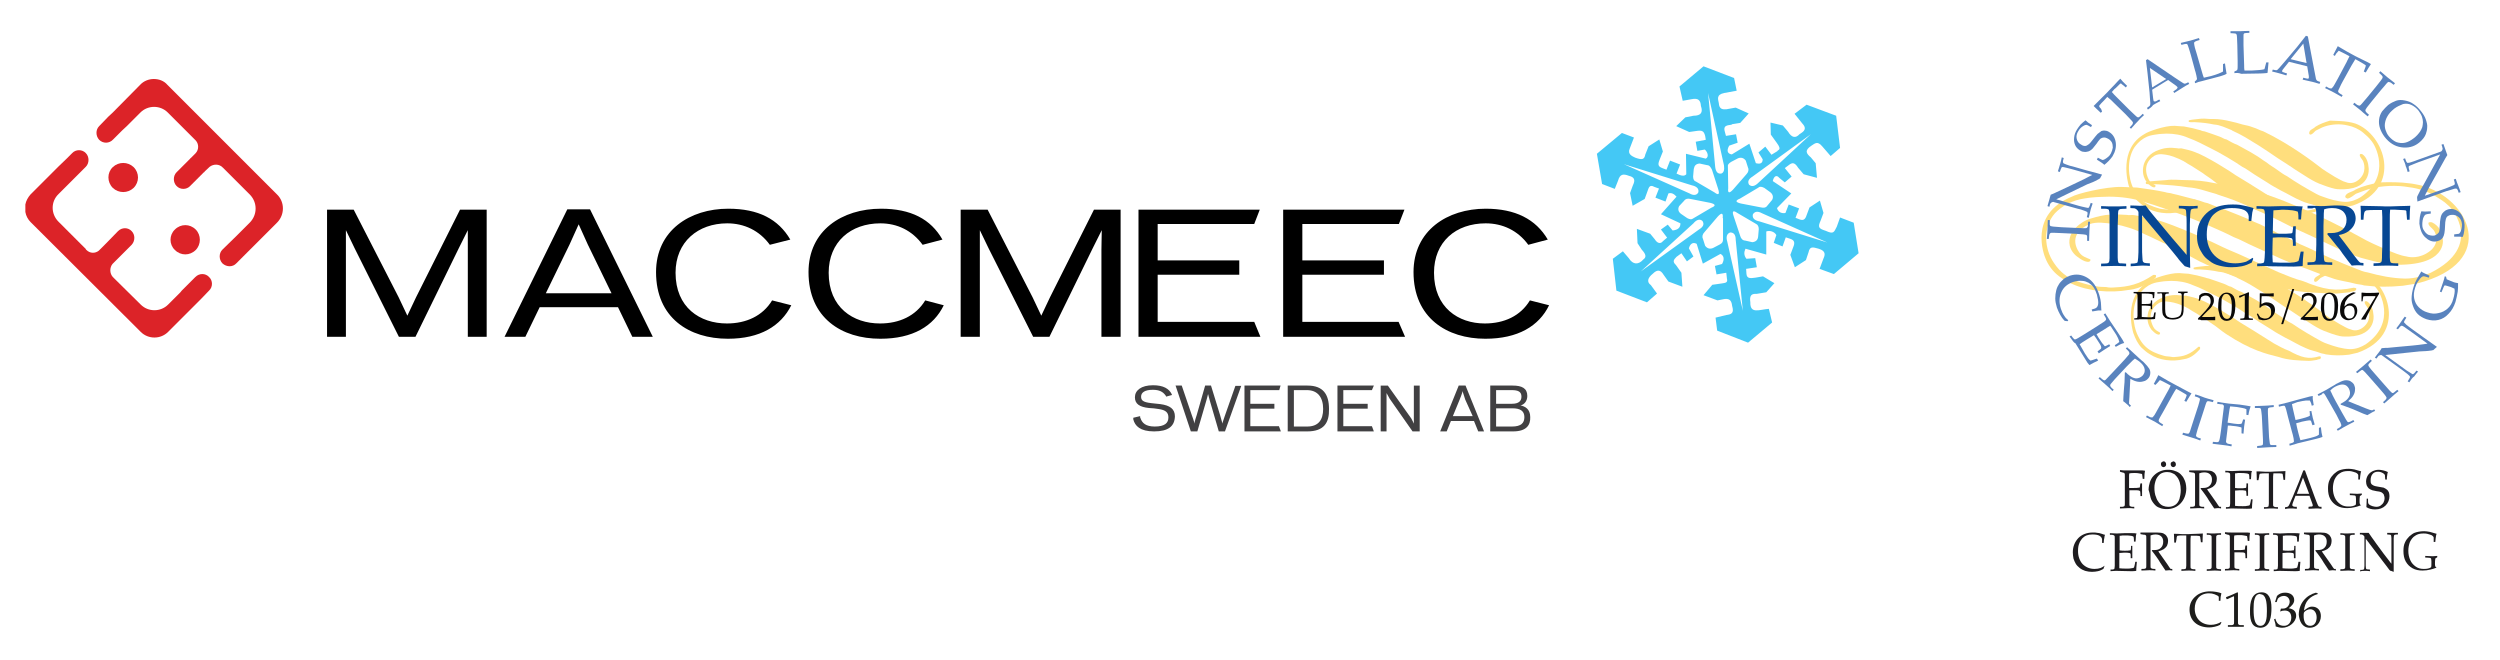 <svg xmlns="http://www.w3.org/2000/svg" xmlns:xlink="http://www.w3.org/1999/xlink" id="Lager_1" x="0px" y="0px" viewBox="0 0 769 202.9" style="enable-background:new 0 0 769 202.9;" xml:space="preserve"><style type="text/css">	.st0{fill:#DC2328;}	.st1{fill:#44C8F5;}	.st2{fill:#414042;}	.st3{fill:#1E1C1F;}	.st4{clip-path:url(#SVGID_00000009548127545869725060000006590558060503761846_);fill:#FFDE7D;}	.st5{clip-path:url(#SVGID_00000109713241426727084690000008323979594682008974_);fill:#FFDE7D;}	.st6{clip-path:url(#SVGID_00000126290683021182526240000012886278638757504161_);fill:#FFDE7D;}	.st7{clip-path:url(#SVGID_00000157999398990784140410000007488916482408489392_);fill:#FFDE7D;}	.st8{clip-path:url(#SVGID_00000027592905317962658120000006254145323465021847_);fill:#FFDE7D;}	.st9{clip-path:url(#SVGID_00000103259795362941021390000001834853380601681026_);fill:#FFDE7D;}	.st10{clip-path:url(#SVGID_00000139986394129482815370000006328145268238811794_);fill:#FFDE7D;}	.st11{clip-path:url(#SVGID_00000143583850874067265640000010334979977117397940_);fill:#FFDE7D;}	.st12{clip-path:url(#SVGID_00000050645296426387461880000004230315055694228630_);fill:#FFDE7D;}	.st13{clip-path:url(#SVGID_00000052812190244311497600000005517070438483131042_);fill:#074793;}	.st14{clip-path:url(#SVGID_00000045593440970016539560000013230684808644233366_);fill:#074793;}	.st15{clip-path:url(#SVGID_00000070829937775613726700000012825814672425938363_);fill:#074793;}	.st16{clip-path:url(#SVGID_00000072982178857969084690000003380845243771268785_);fill:#074793;}	.st17{clip-path:url(#SVGID_00000127743892340744428040000016248377018798617252_);fill:#074793;}	.st18{clip-path:url(#SVGID_00000109734234070046560660000017345927603835360691_);fill:#074793;}	.st19{clip-path:url(#SVGID_00000072253656418471165450000016469252985334739076_);fill:#5983BE;}	.st20{clip-path:url(#SVGID_00000025406540856964917960000015569042404144979331_);fill:#5983BE;}	.st21{clip-path:url(#SVGID_00000015336444258755853850000009714480367643656100_);fill:#5983BE;}	.st22{clip-path:url(#SVGID_00000179619962671131708620000014889850206547548805_);fill:#5983BE;}	.st23{clip-path:url(#SVGID_00000057857866813779601130000011304932342799285145_);fill:#5983BE;}	.st24{clip-path:url(#SVGID_00000168075152110326086170000016070870068015979677_);fill:#5983BE;}	.st25{clip-path:url(#SVGID_00000134219291597334766360000016756958376363529360_);fill:#5983BE;}	.st26{clip-path:url(#SVGID_00000005955470007122263290000015755408116603590553_);fill:#5983BE;}	.st27{clip-path:url(#SVGID_00000034075130989161492910000004861237067077227195_);fill:#5983BE;}	.st28{clip-path:url(#SVGID_00000044860278355682701400000004070194739950344090_);fill:#5983BE;}	.st29{clip-path:url(#SVGID_00000052810930932472223330000005736604280943074476_);fill:#5983BE;}	.st30{clip-path:url(#SVGID_00000129203853939795160680000003279224589051972790_);fill:#5983BE;}	.st31{clip-path:url(#SVGID_00000127015454782027520580000012840281934939479969_);fill:#5983BE;}	.st32{clip-path:url(#SVGID_00000181791965697049570750000009611065320243042480_);fill:#5983BE;}	.st33{clip-path:url(#SVGID_00000073687317784742379430000013486191443932240001_);fill:#5983BE;}	.st34{clip-path:url(#SVGID_00000083086268998093667880000007948975696508055213_);fill:#5983BE;}	.st35{clip-path:url(#SVGID_00000053508749657413201780000012294647441740758182_);fill:#5983BE;}	.st36{clip-path:url(#SVGID_00000122710979521754566870000016758713851782567589_);fill:#5983BE;}	.st37{clip-path:url(#SVGID_00000152986855623666253140000011005419557300455060_);fill:#5983BE;}	.st38{clip-path:url(#SVGID_00000061441411326696410130000011847453753083033731_);fill:#5983BE;}	.st39{clip-path:url(#SVGID_00000088826540650040906270000003300069171349684907_);fill:#5983BE;}	.st40{clip-path:url(#SVGID_00000153687075638326039830000008874369677747159941_);fill:#5983BE;}	.st41{clip-path:url(#SVGID_00000064318394786689071380000017670689002532992159_);fill:#5983BE;}	.st42{clip-path:url(#SVGID_00000135674674346189629300000009162253942538626480_);fill:#5983BE;}	.st43{clip-path:url(#SVGID_00000176743864349862573410000017170657818095024803_);fill:#5983BE;}	.st44{clip-path:url(#SVGID_00000150796104028924493540000000197049274781649540_);fill:#0A0909;}	.st45{clip-path:url(#SVGID_00000096039781979786316430000015544934532858909824_);fill:#0A0909;}	.st46{clip-path:url(#SVGID_00000019659607169340470430000004468219456013578372_);fill:#0A0909;}	.st47{clip-path:url(#SVGID_00000153690360843648346020000008905761168318948994_);fill:#0A0909;}	.st48{clip-path:url(#SVGID_00000109741357187510982300000010903031799824871588_);fill:#0A0909;}	.st49{clip-path:url(#SVGID_00000180356858906458903110000010090573482528402818_);fill:#0A0909;}	.st50{clip-path:url(#SVGID_00000183950468744732678700000017863751539058971292_);fill:#0A0909;}	.st51{clip-path:url(#SVGID_00000052805610536419557230000004682119537032724624_);fill:#0A0909;}	.st52{clip-path:url(#SVGID_00000088813894508684925680000000537679709117364373_);fill:#0A0909;}	.st53{clip-path:url(#SVGID_00000006670385520987133700000017609290246750680506_);fill:#0A0909;}	.st54{clip-path:url(#SVGID_00000172437684058189879360000008861310066034881920_);fill:#0A0909;}	.st55{fill:#1D1D1B;}</style><g>	<path class="st0" d="M61.7,92.1L61.7,92.1l-10,10c-2.3,2.3-6.1,2.3-8.4,0L9.4,68.3c-0.8-0.8-1.4-1.9-1.6-3.1v-2.3  c0.2-1.1,0.8-2.2,1.6-3.1l8.5-8.5l2.6-2.5l1.7-1.7c1.1-1.2,3.1-1.2,4.2,0c1.1,1.1,1.1,3.1,0,4.2L24.7,53l-2.5,2.5L18,59.7  c-2.4,2.3-2.4,6.1,0,8.5l8.4,8.4v0.1l0.2,0.2c1.1,1.1,2.7,1.1,3.8,0.2l1.8-1.8l0.5-0.5l3.6-3.7c1.2-1.2,3.1-1.2,4.2,0  c1.1,1.1,1.1,3,0,4.2L36.8,79l-0.5,0.5l-1.7,1.7c-0.9,1.1-0.9,2.9,0.1,4l0.1,0.1c0.1,0,0.1,0.1,0.1,0.1l8.4,8.3  c2.3,2.3,6.1,2.3,8.4,0l3.8-3.8c0.2-0.2,0.2-0.3,0.4-0.5l4.2-4.2c1.2-1.2,3.1-1.2,4.2,0c1.2,1.1,1.2,3.1,0,4.2L61.7,92.1z"></path>	<path class="st0" d="M30.5,43c-1.1-1.2-1.1-3.1,0-4.2l2.8-2.9l1.4-1.3l8.4-8.5c1.1-1.2,2.7-1.8,4.2-1.8s3.1,0.5,4.2,1.8l33.8,33.8  c2.3,2.3,2.3,6.1,0,8.5l-8.4,8.4l-2.1,2.1L72.7,81c-1.1,1.2-3,1.2-4.3,0c-1.1-1.2-1.1-3.1,0-4.2l4.3-4.2l4.2-4.2  c2.3-2.4,2.3-6.1,0-8.5L66.4,49.4l2.1,2.1c-1.1-1.1-2.8-1.1-4-0.2L63,52.7c-0.1,0.1-0.1,0.1-0.1,0.2C62.8,53,62.7,53,62.7,53  l-4.2,4.2c-1.1,1.2-3.1,1.2-4.2,0c-1.1-1.1-1.1-3.1,0-4.2l4.2-4.2c0-0.1,0-0.1,0.1-0.1c0-0.1,0.1-0.1,0.1-0.1l1.5-1.5  c1-1.1,1-2.8,0-3.9l-8.6-8.6c-2.3-2.3-6.1-2.3-8.4,0L39,38.8l-1.4,1.3l-2.8,2.8C33.6,44.2,31.7,44.2,30.5,43"></path>	<path class="st0" d="M34.7,51.4c1.8-1.7,4.6-1.7,6.4,0c1.8,1.8,1.8,4.6,0,6.4c-1.8,1.7-4.6,1.7-6.4,0C32.9,56,32.9,53.1,34.7,51.4"></path>	<path class="st0" d="M60.2,70.6c1.7,1.7,1.7,4.6,0,6.3c-1.8,1.8-4.6,1.8-6.4,0c-1.8-1.7-1.8-4.6,0-6.3  C55.6,68.8,58.4,68.8,60.2,70.6"></path>	<path class="st0" d="M68.6,51.6c-0.1,0-0.1-0.1-0.1-0.2L68.6,51.6z"></path></g><polygon points="143.9,103.6 143.9,76.8 143.9,70.8 141.1,76.4 127.8,103.6 122.7,103.6 109.1,76.4 106.4,70.8 106.4,76.9  106.4,103.6 100.6,103.6 100.6,64.5 108.8,64.5 122.6,91.4 125.3,97.1 128,91.4 141.5,64.5 149.7,64.5 149.7,103.6 "></polygon><path d="M180.8,75.2L178,69l-2.8,6.2l-7.3,15h20.2L180.8,75.2z M194.5,103.6l-4.4-9.1H166l-4.4,9.1h-6.4l19.3-39.2h7l19.3,39.2 H194.5z"></path><g>	<path d="M236.8,75.3c-3.2-4.4-7.9-6.6-13.1-6.6c-9,0-15.9,5.7-15.9,15.2c0,10.7,7.5,15.6,15.8,15.6c5.9,0,11-2.3,13.9-7.1l5.9,1.5  c-3.2,6.4-9.6,10.3-19.5,10.3c-11.9,0-22.1-6.4-22.1-20.5c0-12.8,10.4-19.5,22.2-19.5c9.3,0,15.4,3.2,19.1,9.5L236.8,75.3z"></path>	<path d="M283.8,75.3c-3.2-4.4-7.8-6.6-13-6.6c-9.1,0-15.9,5.7-15.9,15.2c0,10.7,7.5,15.6,15.8,15.6c5.9,0,11-2.3,13.9-7.1l5.7,1.5  c-3.1,6.4-9.5,10.3-19.5,10.3c-11.9,0-22.1-6.4-22.1-20.5c0-12.8,10.3-19.5,22.3-19.5c9.2,0,15.3,3.2,18.9,9.5L283.8,75.3z"></path></g><polygon points="338.8,103.6 338.8,76.8 338.9,70.8 336.1,76.4 322.8,103.6 317.8,103.6 304.1,76.4 301.4,70.8 301.4,76.9  301.4,103.6 295.5,103.6 295.5,64.5 303.8,64.5 317.6,91.4 320.3,97.1 323,91.4 336.5,64.5 344.7,64.5 344.7,103.6 "></polygon><polygon points="350.2,103.6 350.2,64.5 387.5,64.5 385.8,68.9 356.1,68.9 356.1,80.1 381.2,80.1 381.2,84.5 356.1,84.5 356.1,99  385.8,99 387.7,103.6 "></polygon><polygon points="394.7,103.6 394.7,64.5 432,64.5 430.3,68.9 400.6,68.9 400.6,80.1 425.7,80.1 425.7,84.5 400.6,84.5 400.6,99  430.2,99 432.2,103.6 "></polygon><g>	<path d="M470.1,75.3c-3.2-4.4-7.9-6.6-13.1-6.6c-9.2,0-15.9,5.7-15.9,15.2c0,10.7,7.5,15.6,15.6,15.6c6,0,11-2.3,13.9-7.1l5.9,1.5  c-3.1,6.4-9.6,10.3-19.6,10.3c-11.8,0-22.1-6.4-22.1-20.5c0-12.8,10.4-19.5,22.2-19.5c9.1,0,15.4,3.2,19.1,9.5L470.1,75.3z"></path>	<path class="st1" d="M527.6,51.4c0.2,1.5,0.8,2.1,1.8,2c0.8-0.2,1.1-1.1,0.9-2.5l-4.9-22.3C525.4,28.6,527.5,50,527.6,51.4   M531.6,57.9c-0.2,1.5,0.3,1.7,1.5,0.4l4.1-4.7c0.6-0.6,0.8-1.4,0.5-2l-0.7-2.2c-0.6-0.8-1.4-1.1-2.4-0.7l-2.1,1.1  c-0.8,0.5-1.1,0.9-1,1.4L531.6,57.9z M538,56.8c0.9,0.8,1.9,0.4,2.9-0.6L557,41.3l-17.9,13C537.8,55.1,537.5,55.9,538,56.8   M535.2,61.1c-1.5,0.6-1.4,1.1,0.3,1.5l6.2,1.2c0.8,0.2,1.5,0.1,1.9-0.5l1.5-1.8c0.5-0.9,0.2-1.8-0.6-2.4l-1.8-1.3  c-0.8-0.4-1.4-0.5-1.8-0.1L535.2,61.1z M539.2,65.9c-0.3,1.2,0.5,1.9,2,2.2l20.9,6.5l-20.1-9C540.7,64.9,539.8,65,539.2,65.9   M534.4,65.5c-1.3-0.9-1.7-0.6-1.1,1.1l2,6c0.2,0.8,0.8,1.4,1.5,1.4l2.2,0.5c1-0.1,1.7-0.6,1.8-1.7l0.2-2.3c0-0.8-0.3-1.4-0.8-1.6  L534.4,65.5z M532.2,71.5c-1.1,0.4-1.3,1.5-0.9,2.8l4.8,21.3l-2.2-21.9C533.9,72.2,533.3,71.5,532.2,71.5 M529.9,67.1  c0.2-1.6-0.3-1.8-1.5-0.5l-4.1,4.8c-0.6,0.6-0.8,1.4-0.5,2l0.7,2.2c0.6,0.8,1.4,1.1,2.4,0.7l2.1-1.1c0.8-0.4,1-0.9,1-1.5v-6.6  H529.9z M523.7,68c-0.8-0.8-1.9-0.4-2.8,0.7l-16.2,14.8l17.9-12.9C523.9,69.8,524.3,69,523.7,68 M526.4,63.9  c1.5-0.6,1.3-1.1-0.3-1.5l-6.1-1.2c-0.8-0.2-1.5-0.1-2,0.6l-1.5,1.6c-0.5,1-0.2,1.8,0.6,2.4l1.9,1.3c0.8,0.4,1.3,0.5,1.8,0.1  L526.4,63.9z M522.4,59.2c0.3-1.2-0.6-1.9-2-2.2l-20.9-6.5l20.2,9C520.9,60.2,521.9,60.1,522.4,59.2 M527.4,59.2  c1.3,1,1.6,0.5,1.1-1.1l-1.9-5.9c-0.4-0.8-0.8-1.4-1.5-1.4l-2.3-0.5c-1.1,0.1-1.6,0.6-1.8,1.7l-0.2,2.3c0,0.8,0.3,1.4,0.8,1.5  L527.4,59.2z M523.8,81.1l-1.9-6.1c-1.3-0.7-2.1,0.2-2.4,1.4l1.4,2.5l-2,1.5l-1.7-2.5l-1.5,1.1c-0.9,0.9-1.3,1.5-0.2,2.5l1.7,2.4  l0.3,4.3l-4.3-1.6l-1.5-2.1c-0.9-1.5-1.9-1.7-3.3-0.3c-1.5,1.2-2,2.5-0.6,3.5l1.9,2.6l-3.1,2.7l-9.4-3.6l-1.1-9.8l3.1-2.3l1.8,2.1  c1.3,2.1,3,2.1,4.5,0.4c1-0.7,0.8-1.6-0.5-3l-1.3-2l-0.2-4.4l4.1,1.5l1.4,1.7c0.8,1.3,1.8,1.5,2.5,0.6l1.3-1.1l-1.9-2.5l2.1-1.5  l1.5,1.8c1.7-0.2,2.4-0.9,2.4-2.2l-6-2.8l4.8-5.4c-0.8-0.9-1.6-1.3-2.5-1l-0.9,2.5l-3.1-1.2l1.1-2.8l-1.4-0.5  c-1.7-1-1.8,0.6-2.2,1.5l-0.8,2.2l-3.7,2.1l-0.8-3.9l0.8-2.2c0.3-0.8,1.4-2.5-1.1-3.1c-1.8-0.7-2.8-0.6-3.4,1.5l-1,2.5l-3.9-1.5  l-1.6-9.3l7.7-6.4l3.7,1.4l-1.3,3.4c-0.8,1.8,0.9,2.4,1.7,2.8c2,0.7,2.8,0.7,3.1-1l1-2.5l3.3-2.1l1.1,3.7l-1,2.5  c-0.6,1.5-0.5,2.1,0.8,2.6l1.3,0.5l1.1-2.8l3.1,1.2l-1.1,2.8c1.4,0.7,2.4,0.9,3,0.2l-0.1-6.3l6.1,1.5c1.1-0.6,0.5-2.1-0.3-2.8  l-2.3,0.4l-0.5-2.8l3.1-0.6l-0.2-1.2c-0.4-1.5-0.9-1.8-2.8-1.5l-2.1,0.3l-4-1.8l2.8-2.7l2.5-0.5c2.3,0,3-1,2.3-3  c-0.1-1.8-0.9-2.5-2.8-2.1l-2.8,0.5l-1-4.4l7.4-6.2l9.4,3.6l0.8,3.9l-3.8,0.7c-2.6,0.5-1.9,2-1.7,3.1c0.1,2,1.3,2,2.4,1.9l2.8-0.5  l4,1.8l-2.6,2.9l-2.5,0.4c-0.2,0.5-2.9-0.2-2.3,2.1l0.4,1.5l3.1-0.5l0.5,2.6l-2.6,0.9c-0.9,1.6-0.5,2.5,0.8,2.7l5.4-3.3l2,6  c0.8,0.2,2.1,0.4,2.1-1.2l-1.3-2.1l2.1-1.8l1.9,2.5l1.8-1.1c0.1-0.5,1.6-0.2-0.2-2.6l-1.8-2.5l-0.1-3.7l3.8,0.9l1.6,1.9  c1.2,2,2.4,2,3.5,0.8c0.6-0.5,2.8-1.3,0.9-3.3l-2.4-3l3.7-2.8l9.1,3.4l1.2,9.9l-2.9,2.5l-2.6-3c-1.5-1.8-2.3-0.8-3.3-0.2  c-2.3,1.5-1.5,2.5-0.2,3.6l1.5,1.8l0.4,4.5l-4.1-1.1l-1.7-2c-1.1-1.8-1.9-1.6-2.9-0.8l-1.2,0.9l2.1,2.6l-2.1,1.8l-1.7-1.4  c-0.9-1.1-1.7-0.4-2,1l5.7,3.8l-4.4,4.5c0.4,1.5,1.8,1.7,2.6,1.5l1-2.6l3.2,1.2l-1.1,2.9l1.3,0.5c1.1,0.4,1.7,0,2.1-1.3l0.9-2.4  l3.2-2.1l1.1,3.8l-0.9,2.4c-0.9,2-0.6,2.4,1.6,3.1c2.4,1.1,2.5,0.5,3.4-1.3l1-2.8l4.2,1.6l1.5,9.4l-7.6,6.4l-4.4-1.6l1.2-3.2  c0.5-1.1,0.8-2.3-1.5-3c-1.8-0.5-2.7-0.8-3.1,1.1l-0.8,2.4l-3.4,2.2l-1.4-3.8l0.9-2.4c0.6-1.4,0.3-2.1-0.8-2.5l-1.5-0.5l-1,2.8  l-2.7-1.1l0.8-2.4c-0.6-1.1-2.1-1.5-3.1-1.1v7.1l-6.4-1.8c-0.5,1.1-0.5,2.1,0.3,3.1l2.7-0.2l0.5,2.8l-3.3,0.5l0.1,1.5  c0.1,1.6,1.3,1.4,2.8,1.2l2.3-0.4l3.5,2.1l-2.5,2.8l-3,0.5c-1.6-0.1-2.2,0.5-1.9,2.6c-0.1,3.7,2.8,2.2,5.7,2l1,4.2l-7.4,6.2  l-9.5-3.7l-0.5-4l3.3-0.8c1.5-0.2,2.5-0.5,1.8-2.8c-0.2-2-1.1-2.3-2.5-2.1l-2,0.4l-4.3-1.6l2.7-3.2l2.8-0.4c1-0.2,2.1-0.1,1.7-1.5  l-0.2-1.8l-3,0.5l-0.5-2.6l2.2-0.6c0.8-1.4,0.6-2.6-0.5-3.1L523.8,81.1z"></path>	<path class="st2" d="M355,132.7c-4.3,0-5.9-1.7-6.4-3.7c0-0.2,0-0.3,0-0.5l2.1-0.5c0,0.2,0,0.5,0.1,0.6c0.5,1.5,1.6,2.6,4.4,2.6  c3.1,0,4.2-1.1,4.2-2.8c0-1.5-0.8-2.3-3.1-2.6c-1-0.2-1.6-0.2-2.9-0.3c-2.8-0.3-4.3-1.2-4.3-3.3c0-2.1,1.9-3.7,5.6-3.7  c3.2,0,4.9,1.1,5.7,2.7c0,0.1,0.1,0.2,0.1,0.3l-1.8,0.5c0-0.1-0.1-0.3-0.2-0.4c-0.8-1.1-1.9-1.7-3.9-1.7c-2.4,0-3.6,0.8-3.6,2.1  c0,1.1,0.5,1.7,3.1,2c0.5,0.1,2.2,0.2,2.8,0.3c3,0.4,4.5,1.5,4.5,3.8C361.3,131.1,359.4,132.7,355,132.7"></path>	<path class="st2" d="M376.8,132.7h-1.9l-2.8-9.6c0-0.2-0.5-1.7-0.5-1.9c0,0.2-0.5,1.8-0.5,1.9l-2.8,9.6h-2l-4.7-14.1h1.9l3.1,9.1  c0.1,0.2,0.8,2.2,0.8,2.6c0-0.4,0.6-2.4,0.7-2.6l2.6-9.1h1.8l2.8,9.1c0,0.2,0.7,2.3,0.7,2.6c0-0.3,0.8-2.4,0.8-2.5l3.2-9.1h1.8  L376.8,132.7z"></path></g><polygon class="st2" points="382.8,118.6 382.8,132.7 394,132.7 393.4,131.1 384.6,131.1 384.6,125.7 392,125.7 392,124.2  384.6,124.2 384.6,120 393.5,120 393.9,118.6 "></polygon><g>	<path class="st2" d="M402,120h-4v11.2h4.1c3.4,0,4.9-2,4.9-5.4C407,122.2,405.3,120,402,120 M402.1,132.7h-6v-14.1h6.1  c4.8,0,6.6,2.7,6.6,7.2C408.9,130,407.3,132.7,402.1,132.7"></path></g><polygon class="st2" points="411.4,118.6 411.4,132.7 422.6,132.7 422,131.1 413.2,131.1 413.2,125.7 420.7,125.7 420.7,124.2  413.2,124.2 413.2,120 422,120 422.6,118.6 "></polygon><g>	<path class="st2" d="M434.5,132.7l-7-10c-0.1-0.2-0.9-1.6-1-1.8v1.6v10.2h-1.8v-14.1h2.2l7.2,10.1c0.1,0.2,0.8,1.5,0.8,1.6  c0-0.2,0-1.6,0-1.7v-10h1.8v14.1H434.5L434.5,132.7z"></path>	<path class="st2" d="M450.7,122.9c0-0.2-0.8-2.3-0.8-2.6c0,0.3-0.8,2.4-0.9,2.6l-2.1,5.1h6.1L450.7,122.9z M454.7,132.7l-1.3-3.2  h-7.1l-1.3,3.2h-2l5.7-14.1h2.1l5.7,14.1H454.7z"></path>	<path class="st2" d="M465.3,125.6h-5.1v5.6h4.9c2.8,0,3.8-1.1,3.8-2.9C468.9,126.4,467.6,125.6,465.3,125.6 M465,120h-4.8v4.2h4.9  c2,0,2.9-0.8,2.9-2.2C468,120.5,467,120,465,120 M465.4,132.7h-7v-14.1h6.9c2.8,0,4.5,0.8,4.5,3.2c0,1.6-1,2.7-2.1,2.9  c1.4,0.3,3,1.1,3,3.6C470.8,130.7,469.6,132.7,465.4,132.7"></path></g><g>	<path class="st3" d="M653.2,145.4c0.1,0.1,0.2,0.1,0.3,0.2s0.1,0.4,0.1,0.9c0,0.7,0,1.4,0,2.2v3.8c0,1.4,0,2.2,0,2.3  c0,0.4,0,0.7-0.1,0.8c-0.1,0.1-0.1,0.2-0.3,0.2c-0.1,0.1-0.5,0.1-1.1,0.1v0.5c1.1,0,1.9-0.1,2.5-0.1s1.3,0,1.9,0.1v-0.5  c-0.6,0-0.9,0-1.1-0.1c-0.1-0.1-0.2-0.1-0.3-0.2s-0.1-0.4-0.1-0.9c0-0.7,0-1.4,0-2.2v-1.7c0.4,0,0.7,0,1.1,0c1,0,1.6,0,1.9,0.1  c0.2,0.1,0.2,0.1,0.3,0.2c0,0,0.1,0.4,0.1,1v0.5h0.5v-2v-1.9h-0.5l-0.1,0.5c0,0.4-0.1,0.6-0.1,0.7s-0.1,0.1-0.3,0.1  c-0.4,0.1-0.9,0.1-1.5,0.1c-0.4,0-0.9,0-1.5,0v-1.8c0-1.1,0-1.7,0-1.9c0-0.3,0-0.5,0.1-0.8c0.5-0.1,1.1-0.1,1.6-0.1s0.9,0,1.3,0.1  c0.4,0.1,0.7,0.1,1,0.2c0.1,0.4,0.1,0.9,0.2,1.5h0.5c0-1.2,0.1-2,0.2-2.5c-0.2,0-0.5-0.1-0.8-0.1s-0.6,0-1,0s-1,0-2,0s-1.6,0-2,0  c-0.5,0-1.2,0-1.9-0.1v0.5C652.7,145.3,653.1,145.4,653.2,145.4z"></path>	<path class="st3" d="M667.9,142.2c-0.2,0.2-0.2,0.4-0.2,0.6s0.1,0.5,0.2,0.6c0.2,0.2,0.4,0.3,0.6,0.3c0.2,0,0.4-0.1,0.6-0.3  c0.2-0.2,0.2-0.4,0.2-0.6s-0.1-0.5-0.2-0.6c-0.2-0.2-0.4-0.3-0.6-0.3C668.3,142,668.1,142.1,667.9,142.2z M664.9,142.2  c-0.2,0.2-0.2,0.4-0.2,0.6s0.1,0.5,0.2,0.6c0.2,0.2,0.4,0.3,0.6,0.3c0.2,0,0.4-0.1,0.6-0.3c0.2-0.2,0.2-0.4,0.2-0.6  s-0.1-0.5-0.2-0.6c-0.2-0.2-0.3-0.3-0.6-0.3C665.2,142,665,142.1,664.9,142.2z M663.2,147.5c0.3-0.7,0.8-1.3,1.3-1.7  c0.6-0.4,1.3-0.6,2.1-0.6c0.5,0,1.1,0.1,1.5,0.3c0.5,0.2,0.9,0.4,1.1,0.7c0.3,0.3,0.6,0.6,0.8,1s0.4,0.8,0.5,1.2  c0.2,0.7,0.3,1.5,0.3,2.4c0,1-0.2,1.9-0.4,2.7c-0.3,0.8-0.7,1.4-1.3,1.8s-1.3,0.6-2.1,0.6c-0.6,0-1.1-0.1-1.6-0.3  c-0.5-0.2-0.9-0.5-1.3-1c-0.4-0.5-0.7-1-0.9-1.7c-0.2-0.4-0.3-0.8-0.4-1.4c-0.1-0.5-0.1-1.1-0.1-1.6  C662.7,149.1,662.9,148.3,663.2,147.5z M661.5,153c0.2,0.8,0.6,1.4,1.1,2s1,1,1.7,1.2c0.7,0.3,1.4,0.4,2.2,0.4  c1.7,0,3.2-0.6,4.3-1.8c1.1-1.2,1.7-2.8,1.7-4.6c0-0.6-0.1-1.1-0.2-1.6c-0.1-0.5-0.3-0.9-0.5-1.3c-0.2-0.5-0.6-1-1-1.4  s-1-0.8-1.7-1c-0.7-0.3-1.4-0.4-2.3-0.4c-0.9,0-1.7,0.2-2.4,0.5s-1.3,0.7-1.9,1.3c-0.6,0.6-0.9,1.2-1.2,2c-0.2,0.7-0.4,1.5-0.4,2.4  C661.2,151.5,661.3,152.2,661.5,153z"></path>	<path class="st3" d="M674.8,145.4c0.1,0.1,0.2,0.1,0.3,0.2s0.1,0.4,0.1,0.9c0,0.7,0,1.4,0,2.2v3.8c0,1.4,0,2.2,0,2.3  c0,0.4,0,0.7-0.1,0.8c-0.1,0.1-0.1,0.2-0.3,0.2c-0.1,0.1-0.5,0.1-1.1,0.1v0.5c1.1,0,1.9-0.1,2.4-0.1c0.6,0,1.2,0,1.9,0.1v-0.5  c-0.6,0-0.9,0-1.1-0.1c-0.1-0.1-0.2-0.1-0.3-0.2s-0.1-0.4-0.1-0.9c0-0.7,0-1.4,0-2.2v-3.7c0-1.5,0-2.3,0-2.4c0-0.3,0-0.5,0-0.8  c0.5-0.2,1-0.3,1.5-0.3c0.8,0,1.4,0.2,1.8,0.6c0.4,0.4,0.6,0.9,0.6,1.6c0,0.8-0.2,1.4-0.7,1.9s-1.1,0.7-2.1,0.7c-0.1,0-0.3,0-0.6,0  l-0.1,0.2c0.5,0.6,1,1.3,1.5,2c0.3,0.4,0.7,1,1.1,1.7c0.8,1.2,1.3,2,1.6,2.4c0.4,0,0.8-0.1,1.1-0.1s0.6,0,1,0.1v-0.5  c-0.3,0-0.4,0-0.5,0l-0.1-0.1c-0.1-0.1-0.4-0.5-0.9-1.3l-1.9-2.7c-0.5-0.7-0.8-1.1-0.9-1.3c0.7-0.2,1.2-0.4,1.7-0.7  c0.4-0.3,0.8-0.7,1-1.1s0.3-0.9,0.3-1.4s-0.1-1-0.4-1.4c-0.2-0.4-0.6-0.7-1-0.9c-0.4-0.2-1.1-0.3-2.1-0.3c-0.1,0-0.6,0-1.4,0  c-0.6,0-1,0-1.3,0h-1.4c-0.4,0-0.7,0-0.9,0v0.5C674.3,145.3,674.6,145.4,674.8,145.4z"></path>	<path class="st3" d="M686.6,156.4l4.5,0.1c0.6,0,1.1,0,1.6-0.1c0-0.7,0.1-1.7,0.2-2.8h-0.5c0,0.3-0.1,0.6-0.2,1.1  c-0.1,0.3-0.1,0.5-0.2,0.7c-0.2,0.1-0.5,0.2-0.8,0.2c-0.3,0.1-0.7,0.1-1.3,0.1c-0.9,0-1.7,0-2.4-0.1c0-0.5,0-1.3,0-2.3  c0-1.1,0-1.9,0-2.4c0.6,0,1.1-0.1,1.4-0.1c0.8,0,1.4,0,1.7,0.1c0.2,0,0.3,0.1,0.3,0.2s0.1,0.4,0.1,0.8v0.6h0.5v-1.9v-1.7v-0.2H691  v0.6c0,0.4-0.1,0.6-0.1,0.7s-0.1,0.1-0.3,0.1c-0.4,0.1-0.9,0.1-1.5,0.1c-0.5,0-1,0-1.6-0.1v-2.8c0-0.5,0-1.1,0-1.7  c0.2,0,0.5,0,0.9-0.1c0.4,0,0.7,0,0.8,0c0.6,0,1.1,0,1.7,0.1c0.3,0,0.6,0.1,0.9,0.3c0.1,0.5,0.1,1,0.1,1.5h0.5  c0.1-1.1,0.1-1.7,0.1-1.7c0-0.2,0.1-0.5,0.2-0.8c-0.4-0.1-0.9-0.1-1.4-0.1s-1.3,0-2.4,0l-2.3,0.1l-2.1-0.1v0.5c0.6,0,0.9,0,1.1,0.1  c0.1,0.1,0.2,0.1,0.3,0.2s0.1,0.4,0.1,0.9c0,0.7,0,1.4,0,2.2v4.2c0,0.5,0,1.1,0,1.9c0,0.5-0.1,0.7-0.1,0.9c0,0.1-0.1,0.1-0.2,0.2  c-0.2,0.1-0.5,0.1-1,0.1v0.5C685.9,156.4,686.5,156.4,686.6,156.4z"></path>	<path class="st3" d="M694.9,146.7c0-0.5,0.1-0.8,0.2-0.9c0-0.1,0.1-0.1,0.2-0.1c0.4-0.1,0.9-0.1,1.5-0.1h1.1v1.4c0,0.3,0,0.5,0,0.8  v4.8c0,1.4,0,2.2,0,2.3c0,0.4-0.1,0.7-0.1,0.8c0,0.1-0.1,0.2-0.3,0.2c-0.1,0.1-0.5,0.1-1.1,0.1v0.5c1.4-0.1,2.1-0.1,2.3-0.1  c0.4,0,1.1,0,2,0.1V156c-0.6,0-0.9,0-1.1-0.1c-0.1-0.1-0.2-0.1-0.3-0.2s-0.1-0.4-0.1-0.9c0-0.7,0-1.4,0-2.2v-4.9  c0-0.9,0-1.6,0.1-2.1h0.9c0.2,0,0.6,0,1,0s0.7,0.1,0.8,0.1s0.1,0.1,0.1,0.1s0,0.1,0.1,0.2c0,0.1,0,0.3,0.1,0.8l0.1,0.8h0.5  c0-1.2,0.1-2.1,0.1-2.7c-0.4,0-1.1,0.1-2,0.1c-1.2,0-2,0.1-2.4,0.1c-0.3,0-0.9,0-1.9,0c-1.2-0.1-2-0.1-2.6-0.1  c0,0.5,0.1,1.4,0.1,2.7h0.5L694.9,146.7z"></path>	<path class="st3" d="M708.4,146.9l1.9,5h-3.8L708.4,146.9z M704.6,156.4c0.4,0,1.1,0,1.9,0.1v-0.6c-0.5,0-0.8,0-1-0.1  c-0.1,0-0.2-0.1-0.3-0.2c0-0.1-0.1-0.1-0.1-0.2c0-0.2,0.1-0.5,0.2-0.8l0.8-2.1h4.3l0.9,2.5c0.1,0.2,0.1,0.4,0.1,0.5s0,0.1-0.1,0.2  c0,0.1-0.1,0.1-0.2,0.1c-0.1,0-0.5,0-1,0.1v0.6l2.4-0.1c0.3,0,0.9,0,1.6,0.1v-0.6c-0.4,0-0.6,0-0.8-0.1c-0.1-0.1-0.2-0.2-0.3-0.4  c-0.2-0.4-0.5-1.2-1-2.5l-3-8.2h-0.5c-0.7,1.8-1.1,2.9-1.3,3.4l-1.9,4.6c-0.6,1.3-0.9,2.1-1,2.3c-0.2,0.4-0.3,0.6-0.4,0.7  c-0.1,0.1-0.2,0.1-0.3,0.2c-0.1,0-0.3,0.1-0.7,0.1v0.6C703.6,156.4,704.1,156.4,704.6,156.4z"></path>	<path class="st3" d="M725.8,154.2c0-0.5,0-1,0.1-1.6l0.6-0.4v-0.4c-0.5,0-0.9,0.1-1.4,0.1l-2.3-0.1v0.5c0.7,0,1.2,0.1,1.4,0.1  s0.3,0.1,0.4,0.2c0,0.1,0.1,0.4,0.1,0.8v0.9c0,0.5,0,0.8-0.1,1c-0.3,0.2-0.6,0.3-1,0.4s-0.8,0.1-1.3,0.1c-0.9,0-1.7-0.2-2.4-0.7  s-1.3-1.1-1.7-2s-0.6-1.8-0.6-2.9c0-1,0.2-1.9,0.5-2.7c0.4-0.8,0.9-1.5,1.6-1.9c0.7-0.5,1.5-0.7,2.5-0.7c0.5,0,0.9,0,1.2,0.1  s0.8,0.2,1.3,0.4c0.3,0.2,0.5,0.3,0.6,0.5c0.1,0.1,0.1,0.3,0.1,0.3c0,0.1,0,0.2,0,0.4v0.9h0.5c0.1-0.8,0.1-1.4,0.2-1.7  c0-0.3,0.1-0.5,0.2-0.8c-0.8-0.2-1.5-0.4-2.1-0.6c-0.6-0.1-1.2-0.2-1.7-0.2c-1.2,0-2.2,0.2-3,0.5c-0.5,0.2-1,0.6-1.6,1.1  c-0.5,0.5-1,1.1-1.3,1.8c-0.4,0.8-0.5,1.7-0.5,2.7c0,1.2,0.2,2.3,0.7,3.2s1.2,1.6,2.1,2.1c0.9,0.5,1.9,0.7,3.1,0.7  c0.8,0,1.6-0.1,2.4-0.3c0.5-0.1,1.1-0.3,1.9-0.6C725.8,155.3,725.8,154.7,725.8,154.2z"></path>	<path class="st3" d="M730.6,156.7c1.3,0,2.4-0.4,3.2-1.2c0.8-0.8,1.2-1.8,1.2-2.9c0-0.5-0.1-0.9-0.2-1.2c-0.2-0.3-0.3-0.6-0.6-0.8  c-0.2-0.2-0.6-0.4-1-0.6c-0.5-0.1-1.1-0.2-1.7-0.3c-0.6-0.1-1.1-0.2-1.3-0.3c-0.4-0.2-0.7-0.4-0.8-0.6c-0.2-0.3-0.2-0.6-0.2-1.1  c0-0.8,0.2-1.4,0.6-1.9c0.4-0.5,1-0.7,1.7-0.7c0.6,0,1.1,0.2,1.6,0.5c0.2,0.2,0.4,0.3,0.5,0.5c0,0.1,0,0.5,0.1,1.4h0.5  c0-0.6,0-1,0.1-1.3c0-0.3,0.1-0.6,0.2-1c-0.4-0.2-0.9-0.4-1.4-0.5s-1-0.2-1.4-0.2c-0.7,0-1.4,0.2-2,0.5s-1.1,0.8-1.4,1.3  s-0.5,1.2-0.5,1.8c0,0.5,0.1,0.9,0.2,1.2c0.2,0.4,0.4,0.7,0.6,0.9s0.6,0.4,1.1,0.6c0.4,0.1,0.9,0.2,1.4,0.3  c0.6,0.1,0.9,0.1,1.1,0.2c0.3,0.1,0.5,0.2,0.7,0.4c0.2,0.2,0.4,0.4,0.4,0.6c0.1,0.3,0.2,0.6,0.2,0.9c0,0.5-0.1,0.9-0.3,1.3  s-0.5,0.7-0.9,1s-0.9,0.4-1.4,0.4c-0.3,0-0.7-0.1-1.1-0.2c-0.4-0.1-0.7-0.3-0.9-0.4c-0.2-0.2-0.4-0.3-0.4-0.5  c-0.1-0.1-0.1-0.6-0.1-1.4H728c0,1.2-0.1,2-0.1,2.6C728.7,156.5,729.6,156.7,730.6,156.7z"></path>	<path class="st3" d="M647.4,174c-0.4,0.3-0.8,0.5-1.2,0.7c-0.6,0.2-1.2,0.3-1.9,0.3c-1.5,0-2.7-0.5-3.7-1.5c-0.9-1-1.4-2.4-1.4-4  c0-1,0.1-1.7,0.4-2.4c0.2-0.6,0.6-1.1,0.9-1.5c0.4-0.4,0.8-0.7,1.3-0.9c0.5-0.2,1.1-0.3,1.8-0.3c0.9,0,1.7,0.1,2.2,0.4  s0.8,0.7,0.8,1.2v1h0.5c0-0.6,0.1-1.1,0.2-1.6c0-0.3,0.1-0.6,0.2-0.9c-0.1,0-0.5-0.1-1-0.3c-0.6-0.2-1-0.3-1.4-0.3  c-0.4-0.1-0.8-0.1-1.3-0.1c-1.9,0-3.4,0.6-4.5,1.7c-1.1,1.2-1.7,2.6-1.7,4.4c0,0.7,0.1,1.3,0.2,1.9c0.2,0.6,0.4,1.1,0.7,1.6  s0.7,0.9,1.2,1.3s1.1,0.7,1.7,0.9c0.7,0.2,1.4,0.3,2.1,0.3c0.7,0,1.3-0.1,1.8-0.2c0.6-0.1,1.1-0.4,1.7-0.7l0.3-0.8L647.4,174z"></path>	<path class="st3" d="M651,175.6l4.5,0.1c0.6,0,1.1,0,1.6-0.1c0-0.7,0.1-1.7,0.2-2.8h-0.5c0,0.3-0.1,0.6-0.2,1.1  c-0.1,0.3-0.1,0.5-0.2,0.7c-0.2,0.1-0.5,0.2-0.8,0.2c-0.3,0.1-0.7,0.1-1.3,0.1c-0.9,0-1.7,0-2.4-0.1c0-0.5,0-1.3,0-2.3  c0-1.1,0-1.9,0-2.4c0.6,0,1.1-0.1,1.4-0.1c0.8,0,1.4,0,1.7,0.1c0.2,0,0.3,0.1,0.3,0.2c0.1,0.1,0.1,0.4,0.1,0.8v0.6h0.5v-1.9v-1.7  v-0.2h-0.4v0.6c0,0.4-0.1,0.6-0.1,0.7s-0.1,0.1-0.3,0.1c-0.4,0.1-0.9,0.1-1.5,0.1c-0.5,0-1,0-1.6-0.1v-2.8c0-0.5,0-1.1,0-1.7  c0.2,0,0.5,0,0.9-0.1c0.4,0,0.7,0,0.8,0c0.6,0,1.1,0,1.7,0.1c0.3,0,0.6,0.1,0.9,0.3c0.1,0.5,0.1,1,0.1,1.5h0.5  c0.1-1.1,0.1-1.7,0.1-1.7c0-0.2,0.1-0.5,0.2-0.8c-0.4-0.1-0.9-0.1-1.4-0.1s-1.3,0-2.4,0l-2.3,0.1L649,164v0.5c0.6,0,0.9,0,1.1,0.1  c0.1,0.1,0.2,0.1,0.3,0.2s0.1,0.4,0.1,0.9c0,0.7,0,1.4,0,2.2v4.2c0,0.5,0,1.1,0,1.9c0,0.5-0.1,0.7-0.1,0.9c0,0.1-0.1,0.1-0.2,0.2  c-0.2,0.1-0.5,0.1-1,0.1v0.5C650.3,175.6,650.9,175.6,651,175.6z"></path>	<path class="st3" d="M659.8,164.5c0.1,0.1,0.2,0.1,0.3,0.2s0.1,0.4,0.1,0.9c0,0.7,0,1.4,0,2.2v3.8c0,1.4,0,2.2,0,2.3  c0,0.4,0,0.7-0.1,0.8c-0.1,0.1-0.1,0.2-0.3,0.2c-0.1,0.1-0.5,0.1-1.1,0.1v0.5c1.1,0,1.9-0.1,2.4-0.1c0.6,0,1.2,0,1.9,0.1V175  c-0.6,0-0.9,0-1.1-0.1c-0.1-0.1-0.2-0.1-0.3-0.2s-0.1-0.4-0.1-0.9c0-0.7,0-1.4,0-2.2v-3.7c0-1.5,0-2.3,0-2.4c0-0.3,0-0.5,0-0.8  c0.5-0.2,1-0.3,1.5-0.3c0.8,0,1.4,0.2,1.8,0.6c0.4,0.4,0.6,0.9,0.6,1.6c0,0.8-0.2,1.4-0.7,1.9s-1.1,0.7-2.1,0.7c-0.1,0-0.3,0-0.6,0  l-0.1,0.2c0.5,0.6,1,1.3,1.5,2c0.3,0.4,0.7,1,1.1,1.7c0.8,1.2,1.3,2,1.6,2.4c0.4,0,0.8-0.1,1.1-0.1s0.6,0,1,0.1V175  c-0.3,0-0.4,0-0.5,0l-0.1-0.1c-0.1-0.1-0.4-0.5-0.9-1.3l-1.9-2.7c-0.5-0.7-0.8-1.1-0.9-1.3c0.7-0.2,1.2-0.4,1.7-0.7  c0.4-0.3,0.8-0.7,1-1.1c0.2-0.5,0.3-0.9,0.3-1.4s-0.1-1-0.4-1.4c-0.2-0.4-0.6-0.7-1-0.9c-0.4-0.2-1.1-0.3-2.1-0.3  c-0.1,0-0.6,0-1.4,0c-0.6,0-1,0-1.3,0h-1.4c-0.4,0-0.7,0-0.9,0v0.5C659.3,164.5,659.7,164.5,659.8,164.5z"></path>	<path class="st3" d="M669.5,165.8c0-0.5,0.1-0.8,0.2-0.9c0-0.1,0.1-0.1,0.2-0.1c0.4-0.1,0.9-0.1,1.5-0.1h1.1v1.4c0,0.3,0,0.5,0,0.8  v4.8c0,1.4,0,2.2,0,2.3c0,0.4-0.1,0.7-0.1,0.8c0,0.1-0.1,0.2-0.3,0.2c-0.1,0.1-0.5,0.1-1.1,0.1v0.5c1.4-0.1,2.1-0.1,2.3-0.1  c0.4,0,1.1,0,2,0.1v-0.5c-0.6,0-0.9,0-1.1-0.1c-0.1-0.1-0.2-0.1-0.3-0.2s-0.1-0.4-0.1-0.9c0-0.7,0-1.4,0-2.2v-4.8  c0-0.9,0-1.6,0.1-2.1h0.9c0.2,0,0.6,0,1,0s0.7,0.1,0.8,0.1s0.1,0.1,0.1,0.1s0,0.1,0.1,0.2c0,0.1,0,0.3,0.1,0.8l0.1,0.8h0.5  c0-1.2,0.1-2.1,0.1-2.7c-0.4,0-1.1,0.1-2,0.1c-1.2,0-2,0.1-2.4,0.1c-0.3,0-0.9,0-1.9,0c-1.2-0.1-2-0.1-2.6-0.1  c0,0.5,0.1,1.4,0.1,2.7h0.5L669.5,165.8z"></path>	<path class="st3" d="M682.1,175c-0.1-0.1-0.2-0.1-0.3-0.2s-0.1-0.4-0.1-0.9c0-0.7,0-1.4,0-2.2v-3.8c0-1.4,0-2.2,0-2.3  c0-0.4,0-0.7,0.1-0.8c0.1-0.1,0.1-0.2,0.3-0.2c0.1-0.1,0.5-0.1,1.1-0.1V164c-1,0-1.7,0.1-2.2,0.1s-1.3,0-2.2-0.1v0.5  c0.6,0,0.9,0,1.1,0.1c0.1,0.1,0.2,0.1,0.3,0.2s0.1,0.4,0.1,0.9c0,0.7,0,1.4,0,2.2v3.8c0,1.4,0,2.2,0,2.3c0,0.4,0,0.7-0.1,0.8  c-0.1,0.1-0.1,0.2-0.3,0.2c-0.1,0.1-0.5,0.1-1.1,0.1v0.5l2.3-0.1c0.3,0,1,0,2.1,0.1v-0.5C682.6,175.1,682.3,175,682.1,175z"></path>	<path class="st3" d="M685.5,164.5c0.1,0.1,0.2,0.1,0.3,0.2s0.1,0.4,0.1,0.9c0,0.7,0,1.4,0,2.2v3.8c0,1.4,0,2.2,0,2.3  c0,0.4,0,0.7-0.1,0.8c-0.1,0.1-0.1,0.2-0.3,0.2c-0.1,0.1-0.5,0.1-1.1,0.1v0.5c1.1,0,1.9-0.1,2.5-0.1s1.3,0,1.9,0.1V175  c-0.6,0-0.9,0-1.1-0.1c-0.1-0.1-0.2-0.1-0.3-0.2s-0.1-0.4-0.1-0.9c0-0.7,0-1.4,0-2.2v-1.7c0.4,0,0.7,0,1.1,0c1,0,1.6,0,1.9,0.1  c0.2,0.1,0.2,0.1,0.3,0.2c0,0,0.1,0.4,0.1,1v0.5h0.5v-2v-1.9h-0.5l-0.1,0.5c0,0.4-0.1,0.6-0.1,0.7s-0.1,0.1-0.3,0.1  c-0.4,0.1-0.9,0.1-1.5,0.1c-0.4,0-0.9,0-1.5,0v-1.8c0-1.1,0-1.7,0-1.9c0-0.3,0-0.5,0.1-0.8c0.5-0.1,1.1-0.1,1.6-0.1s0.9,0,1.3,0.1  c0.4,0.1,0.7,0.1,1,0.2c0.1,0.4,0.1,0.9,0.2,1.5h0.5c0-1.2,0.1-2,0.2-2.5c-0.2,0-0.5-0.1-0.8-0.1s-0.6,0-1,0s-1,0-2,0s-1.6,0-2,0  c-0.5,0-1.2,0-1.9-0.1v0.5C685.1,164.5,685.4,164.5,685.5,164.5z"></path>	<path class="st3" d="M696.9,175c-0.1-0.1-0.2-0.1-0.3-0.2s-0.1-0.4-0.1-0.9c0-0.7,0-1.4,0-2.2v-3.8c0-1.4,0-2.2,0-2.3  c0-0.4,0-0.7,0.1-0.8c0.1-0.1,0.1-0.2,0.3-0.2c0.1-0.1,0.5-0.1,1.1-0.1V164c-1,0-1.7,0.1-2.2,0.1s-1.3,0-2.2-0.1v0.5  c0.6,0,0.9,0,1.1,0.1c0.1,0.1,0.2,0.1,0.3,0.2s0.1,0.4,0.1,0.9c0,0.7,0,1.4,0,2.2v3.8c0,1.4,0,2.2,0,2.3c0,0.4,0,0.7-0.1,0.8  c-0.1,0.1-0.1,0.2-0.3,0.2c-0.1,0.1-0.5,0.1-1.1,0.1v0.5l2.3-0.1c0.3,0,1,0,2.1,0.1v-0.5C697.3,175.1,697,175,696.9,175z"></path>	<path class="st3" d="M701.3,175.6l4.5,0.1c0.6,0,1.1,0,1.6-0.1c0-0.7,0.1-1.7,0.2-2.8H707c0,0.3-0.1,0.6-0.2,1.1  c-0.1,0.3-0.1,0.5-0.2,0.7c-0.2,0.1-0.5,0.2-0.8,0.2c-0.3,0.1-0.7,0.1-1.3,0.1c-0.9,0-1.7,0-2.4-0.1c0-0.5,0-1.3,0-2.3  c0-1.1,0-1.9,0-2.4c0.6,0,1.1-0.1,1.4-0.1c0.8,0,1.4,0,1.7,0.1c0.2,0,0.3,0.1,0.3,0.2c0.1,0.1,0.1,0.4,0.1,0.8v0.6h0.5v-1.9v-1.7  v-0.2h-0.4v0.6c0,0.4-0.1,0.6-0.1,0.7s-0.1,0.1-0.3,0.1c-0.4,0.1-0.9,0.1-1.5,0.1c-0.5,0-1,0-1.6-0.1v-2.8c0-0.5,0-1.1,0-1.7  c0.2,0,0.5,0,0.9-0.1c0.4,0,0.7,0,0.8,0c0.6,0,1.1,0,1.7,0.1c0.3,0,0.6,0.1,0.9,0.3c0.1,0.5,0.1,1,0.1,1.5h0.5  c0.1-1.1,0.1-1.7,0.1-1.7c0-0.2,0.1-0.5,0.2-0.8c-0.4-0.1-0.9-0.1-1.4-0.1s-1.3,0-2.4,0l-2.3,0.1l-2.1-0.1v0.5c0.6,0,0.9,0,1.1,0.1  c0.1,0.1,0.2,0.1,0.3,0.2s0.1,0.4,0.1,0.9c0,0.7,0,1.4,0,2.2v4.2c0,0.5,0,1.1,0,1.9c0,0.5-0.1,0.7-0.1,0.9c0,0.1-0.1,0.1-0.2,0.2  c-0.2,0.1-0.5,0.1-1,0.1v0.5C700.6,175.6,701.3,175.6,701.3,175.6z"></path>	<path class="st3" d="M710.1,164.5c0.1,0.1,0.2,0.1,0.3,0.2s0.1,0.4,0.1,0.9c0,0.7,0,1.4,0,2.2v3.8c0,1.4,0,2.2,0,2.3  c0,0.4,0,0.7-0.1,0.8c-0.1,0.1-0.1,0.2-0.3,0.2c-0.1,0.1-0.5,0.1-1.1,0.1v0.5c1.1,0,1.9-0.1,2.4-0.1c0.6,0,1.2,0,1.9,0.1V175  c-0.6,0-0.9,0-1.1-0.1c-0.1-0.1-0.2-0.1-0.3-0.2s-0.1-0.4-0.1-0.9c0-0.7,0-1.4,0-2.2v-3.7c0-1.5,0-2.3,0-2.4c0-0.3,0-0.5,0-0.8  c0.5-0.2,1-0.3,1.5-0.3c0.8,0,1.4,0.2,1.8,0.6c0.4,0.4,0.6,0.9,0.6,1.6c0,0.8-0.2,1.4-0.7,1.9s-1.1,0.7-2.1,0.7c-0.1,0-0.3,0-0.6,0  l-0.1,0.2c0.5,0.6,1,1.3,1.5,2c0.3,0.4,0.7,1,1.1,1.7c0.8,1.2,1.3,2,1.6,2.4c0.4,0,0.8-0.1,1.1-0.1s0.6,0,1,0.1V175  c-0.3,0-0.4,0-0.5,0l-0.1-0.1c-0.1-0.1-0.4-0.5-0.9-1.3l-1.9-2.7c-0.5-0.7-0.8-1.1-0.9-1.3c0.7-0.2,1.2-0.4,1.7-0.7  c0.4-0.3,0.8-0.7,1-1.1c0.2-0.5,0.3-0.9,0.3-1.4s-0.1-1-0.4-1.4c-0.2-0.4-0.6-0.7-1-0.9c-0.4-0.2-1.1-0.3-2.1-0.3  c-0.1,0-0.6,0-1.4,0c-0.6,0-1,0-1.3,0h-1.4c-0.4,0-0.7,0-0.9,0v0.5C709.6,164.5,710,164.5,710.1,164.5z"></path>	<path class="st3" d="M723.2,175c-0.1-0.1-0.2-0.1-0.3-0.2s-0.1-0.4-0.1-0.9c0-0.7,0-1.4,0-2.2v-3.8c0-1.4,0-2.2,0-2.3  c0-0.4,0-0.7,0.1-0.8c0.1-0.1,0.1-0.2,0.3-0.2c0.1-0.1,0.5-0.1,1.1-0.1V164c-1,0-1.7,0.1-2.2,0.1s-1.3,0-2.2-0.1v0.5  c0.6,0,0.9,0,1.1,0.1c0.1,0.1,0.2,0.1,0.3,0.2s0.1,0.4,0.1,0.9c0,0.7,0,1.4,0,2.2v3.8c0,1.4,0,2.2,0,2.3c0,0.4,0,0.7-0.1,0.8  c-0.1,0.1-0.1,0.2-0.3,0.2c-0.1,0.1-0.5,0.1-1.1,0.1v0.5l2.3-0.1c0.3,0,1,0,2.1,0.1v-0.5C723.6,175.1,723.3,175,723.2,175z"></path>	<path class="st3" d="M727.5,175.6c0.5,0,1,0,1.5,0.1v-0.5c-0.5,0-0.9-0.1-1-0.1s-0.1-0.1-0.2-0.2c0-0.1-0.1-0.4-0.1-0.9  c0-0.7,0-1.4,0-1.9v-6.4l5.3,7l1,1.3c0.2,0.3,0.5,0.7,0.9,1.2c0.2,0.2,0.2,0.3,0.3,0.3c0,0,0.1,0,0.1,0.1h0.2l0.8,0.3  c0-2.2,0-3.7,0-4.5v-3.9c0-0.5,0-1.1,0-1.9c0-0.5,0.1-0.8,0.1-0.9s0.1-0.1,0.2-0.2c0.2-0.1,0.5-0.1,1-0.1v-0.5c-0.5,0-1,0-1.5,0  c-0.6,0-1.2,0-1.8,0v0.5c0.5,0,0.9,0.1,1,0.1s0.1,0.1,0.2,0.2c0,0.1,0.1,0.4,0.1,0.8c0,0.7,0,1.3,0,1.9v6c-0.2-0.2-0.4-0.5-0.7-0.9  c-0.4-0.5-1-1.3-1.7-2.2l-2.2-3l-1.5-2.1c-0.2-0.3-0.5-0.7-0.9-1.3c-0.4,0-0.8,0-1.1,0c-0.2,0-0.8,0-1.6,0v0.5c0.4,0,0.7,0,0.8,0.1  c0.1,0,0.2,0.1,0.3,0.2c0.2,0.1,0.2,0.3,0.3,0.4c0,0.1,0,0.2,0,0.4v6.7c0,0.5,0,1.1,0,1.9c0,0.5-0.1,0.7-0.1,0.9  c0,0.1-0.1,0.1-0.2,0.2c-0.2,0.1-0.5,0.1-1,0.1v0.5C726.3,175.6,726.9,175.6,727.5,175.6z"></path>	<path class="st3" d="M749,173.4c0-0.5,0-1,0.1-1.6l0.6-0.4V171c-0.5,0-0.9,0.1-1.4,0.1L746,171v0.5c0.7,0,1.2,0.1,1.4,0.1  s0.3,0.1,0.4,0.2c0,0.1,0.1,0.4,0.1,0.8v0.9c0,0.5,0,0.8-0.1,1c-0.3,0.2-0.6,0.3-1,0.4s-0.8,0.1-1.3,0.1c-0.9,0-1.7-0.2-2.4-0.7  s-1.3-1.1-1.7-2s-0.6-1.8-0.6-2.9c0-1,0.2-1.9,0.5-2.7c0.4-0.8,0.9-1.5,1.6-1.9c0.7-0.5,1.5-0.7,2.5-0.7c0.5,0,0.9,0,1.2,0.1  s0.8,0.2,1.3,0.4c0.3,0.2,0.5,0.3,0.6,0.5c0.1,0.1,0.1,0.3,0.1,0.3c0,0.1,0,0.2,0,0.4v0.9h0.5c0.1-0.8,0.1-1.4,0.2-1.7  c0-0.3,0.1-0.5,0.2-0.8c-0.8-0.2-1.5-0.4-2.1-0.6c-0.6-0.1-1.2-0.2-1.7-0.2c-1.2,0-2.2,0.2-3,0.5c-0.5,0.2-1,0.6-1.6,1.1  c-0.5,0.5-1,1.1-1.3,1.8c-0.4,0.8-0.5,1.7-0.5,2.7c0,1.2,0.2,2.3,0.7,3.2s1.2,1.6,2.1,2.1c0.9,0.5,1.9,0.7,3.1,0.7  c0.8,0,1.6-0.1,2.4-0.3c0.5-0.1,1.1-0.3,1.9-0.6C749,174.4,749,173.9,749,173.4z"></path>	<g>		<g>			<defs>				<rect id="SVGID_1_" x="628.1" y="9.3" width="131.2" height="189.2"></rect>			</defs>			<clipPath id="SVGID_00000093875076256320437450000003625060961439288994_">				<use xlink:href="#SVGID_1_" style="overflow:visible;"></use>			</clipPath>			<path style="clip-path:url(#SVGID_00000093875076256320437450000003625060961439288994_);fill:#FFDE7D;" d="M741.2,56.4    c1.1,0.1,2.3,0.4,3.4,0.6c15.1,3.9,24.3,23.7-1.1,30.2l-4.4,0.7c-4.2,0.4-7.9,0.4-11.9-0.1c-0.8-0.3-1.8-0.3-2.6-0.5    c-2.4-0.7-5.1-0.9-7.4-1.8c-3.6-1.1-7-2.7-10.5-3.8c-2.3-1-4.6-1.8-6.8-2.9c-2.2-1-4.4-2-6.6-3c-2.1-0.9-4.1-2.1-6.3-2.9    c-3.4-1.8-11.6-5.3-16-6.9c-4-1.4-7.4-2.7-11.5-3.9c-3.4-1.1-7.1-1.6-10.8-1.6c-2,0.1-2.9,0-5.8,0.3c-1.4,0.3-6.4,0.3-10.8,4.8    c-3.8,4.3-3.3,11-0.3,15.3c2,3,4.2,4.2,4.2,4.2c2,1.3,5.4,2.4,8.6,2.9c1.1,0.3,1.7,0.2,3.3,0.3c0.8,0.2,1.8,0.2,2.7,0.1    c2-0.1,3.8-0.3,5.8-0.9c2.1-0.6,4.1-1.7,5.9-2.9c0.2-0.1,0.6,0,0.8,0c0.2,0.2,0.1,0.6-0.1,0.9c-1.2,0.9-4,3.3-8.3,3.7    c-5.6,1-12.4,0.4-17.4-1.9c-1.6-0.7-2.5-1.3-3.9-2.3c-2-1.5-3.4-3.5-4.2-5.5c-0.4-0.9-5.4-13.5,8.1-19c1.5-0.9,10.3-3.1,15.3-3    c1.7,0.1,4.8,0.2,4.8,0.2c2.9,0.4,5.8,0.8,8.6,1.4c0.7,0.3,1.6,0.2,2.3,0.5c1.6,0.3,6.1,1.6,7.1,1.8c1.5,0.3,2.4,0.9,3.7,1.1    c0.9,0.4,4.5,1.8,5.3,2c1.7,0.7,7.5,2.9,9.1,3.8c2.2,0.8,3.9,1.9,5.8,2.7c1.9,1.2,4,1.9,6,3c1.7,0.9,2.7,1.4,4.7,2.2    c4.9,2.4,9.9,4.6,15.1,6.6c1,0.4,1.9,0.8,3.2,1c3.6,1,7.4,1.8,11.5,1.9c3.2,0,5.8-0.9,7.9-1.8c16.2-8.1,6.7-19.7,5.5-20.6    c-1.5-1.5-2.8-2.1-4.3-3.1c-2.2-1.3-5.1-2.3-7.8-2.6c-3.9-0.7-8.2-0.5-11.8,0.4c-1.6,0.4-3.1,1.1-4.6,1.6    c-0.8,0.5-1.6,1.3-2.6,1.5c-0.3-0.1-0.7-0.3-0.7-0.6c0.2-1.3,2.2-1.4,3.2-2.2c2.2-1.1,4.9-1.7,7.4-2.2    C735.2,56,738.3,56,741.2,56.4"></path>		</g>	</g>	<g>		<g>			<defs>				<rect id="SVGID_00000123426496447149262100000001287522348491696057_" x="628.1" y="9.3" width="131.2" height="193.6"></rect>			</defs>			<clipPath id="SVGID_00000008850837070081602040000000124568412662482613_">				<use xlink:href="#SVGID_00000123426496447149262100000001287522348491696057_" style="overflow:visible;"></use>			</clipPath>			<path style="clip-path:url(#SVGID_00000008850837070081602040000000124568412662482613_);fill:#FFDE7D;" d="M672.4,55.4    c3,0,5.8,0.3,8.6,0.9c2.2,0.3,4.2,0.8,6.3,1.2c1.8,0.3,3.7,0.6,5.5,1.1c1.8,0.4,3.3,1.1,5.1,1.5c13.8,4.8,26.4,11.9,27.9,12.7    c2.9,1.7,5.6,2.8,8.5,4.1c2,0.8,3.9,1.7,6,2c0,0,2.8,0.9,6-0.9c4.8-2.7,2.8-6.6,2.3-7.2c-0.5-0.7-1.8-1.4-1.6-2.3    c0.3-0.2,0.7-0.2,1.1-0.1c2.3,1.1,3.1,3.2,3.3,5.2c0,0,1.7,8.5-15.7,7.8c-1.3-0.1-5.2-0.9-7.6-1.6c-5.2-1.2-9.5-3.7-14.2-5.8    c-2.8-1.4-5.8-2.7-8.6-4c-3.3-1.7-6.5-3.3-9.9-4.8c-2.3-0.9-4.4-2.1-6.7-3c-2.4-1-4.3-1.6-6.4-2.3l-0.5-0.2    c-2.9-0.8-5.7-1.9-8.9-2.1c-2.9-0.5-6-0.7-9.1-0.9c-1.2-0.1-2.5,0.1-3.6-0.1c-0.2-0.2-0.2-0.4-0.1-0.6c2-0.4,4.2-0.4,6.2-0.6    C668.4,55.1,670.4,55.4,672.4,55.4"></path>		</g>		<g>			<defs>				<rect id="SVGID_00000094582759529505780120000007971912289954041217_" x="628.1" y="9.3" width="131.2" height="193.6"></rect>			</defs>			<clipPath id="SVGID_00000020398651060644118130000008142965790304633234_">				<use xlink:href="#SVGID_00000094582759529505780120000007971912289954041217_" style="overflow:visible;"></use>			</clipPath>			<path style="clip-path:url(#SVGID_00000020398651060644118130000008142965790304633234_);fill:#FFDE7D;" d="M656.6,66.2    c2.2,0.4,4.4,0.7,6.4,1.3c5.9,1.6,18.2,7.2,20.7,8.5c2.3,1.1,4.5,1.9,6.8,3c1.5,0.7,8.7,4,10.3,4.7c2.5,1,5,2.1,7.7,2.8    c6.3,2.6,9.9,3.2,15.5,2c0.3,0.1,0.8,0,0.8,0.4c-0.1,0.9-1.4,0.6-2,1c-1.3,0.1-2.7,0.3-4.1,0.4c-5.1-0.2-10.6-0.2-15.3-1.4    c-6-1.1-14.1-2.4-26.8-8.5c-1.4-0.7-2.5-1.4-3.8-2c-1.9-1.1-4.1-2-5.8-3c-2.5-1-5-2.4-7.4-3.4c-2.9-1.5-6-2.5-9.4-3.1    c-2.6-0.3-5.2-0.8-7.6,0.1c-7.4,3.4-2.9,8.8-2.9,8.8c0.9,1.2,2.2,1.5,3.3,2c0.1,0.3-0.1,0.6-0.4,0.7c-1.5,0.4-4.2-2-4.2-2    c-2.7-2.6-1.8-5.4-1.4-6.3c0,0,0.4-0.9,1.1-1.7c1.2-1.4,3-2.7,5.1-3.3c2-0.6,3.9-1.1,6-1.2c1.6-0.1,3.4,0,5,0.1    C655,66.3,655.8,66,656.6,66.2"></path>		</g>		<g>			<defs>				<rect id="SVGID_00000156587264522387750880000004797000203696555930_" x="628.1" y="9.3" width="131.2" height="193.6"></rect>			</defs>			<clipPath id="SVGID_00000025443117147464372190000017446426219038489490_">				<use xlink:href="#SVGID_00000156587264522387750880000004797000203696555930_" style="overflow:visible;"></use>			</clipPath>			<path style="clip-path:url(#SVGID_00000025443117147464372190000017446426219038489490_);fill:#FFDE7D;" d="M723.8,82.8    c0.7,0.1,1.4,0.3,2.1,0.5c9.1,3.3,14.7,19.8-0.7,25.2l-2.6,0.6c-2.5,0.3-4.8,0.3-7.2-0.1c-0.5-0.2-1.1-0.2-1.6-0.4    c-1.5-0.6-3.1-0.8-4.5-1.5c-2.2-0.9-4.2-2.2-6.3-3.2c-1.4-0.8-2.8-1.5-4.1-2.4c-1.3-0.8-2.7-1.7-4-2.5s-2.5-1.8-3.8-2.4    c-2.1-1.5-7-4.4-9.7-5.7c-2.4-1.2-4.4-2.3-6.9-3.2c-2-0.9-4.3-1.3-6.6-1.3c-1.2,0.1-1.7,0-3.5,0.3c-0.9,0.2-3.8,0.2-6.5,4    c-2.3,3.6-2,9.2-0.2,12.7c1.2,2.5,2.6,3.5,2.6,3.5c1.2,1.1,3.3,2,5.2,2.5c0.6,0.2,1,0.2,2,0.3c0.5,0.1,1.1,0.2,1.6,0.1    c1.2-0.1,2.3-0.2,3.5-0.7c1.3-0.5,2.5-1.4,3.6-2.4c0.1-0.1,0.3,0,0.5,0c0.1,0.2,0.1,0.5,0,0.7c-0.7,0.7-2.4,2.8-5,3.1    c-3.4,0.8-7.5,0.4-10.5-1.6c-1-0.6-1.5-1.1-2.4-1.9c-1.2-1.2-2-2.9-2.6-4.6c-0.2-0.7-3.3-11.3,4.9-15.9c0.9-0.7,6.2-2.6,9.2-2.5    c1,0.1,2.9,0.2,2.9,0.2c1.8,0.3,3.5,0.7,5.2,1.2c0.4,0.2,0.9,0.2,1.4,0.4c1,0.3,3.7,1.3,4.3,1.5c0.9,0.3,1.4,0.8,2.2,0.9    c0.6,0.4,2.7,1.5,3.2,1.6c1,0.6,4.5,2.4,5.5,3.1c1.3,0.7,2.3,1.6,3.5,2.3c1.2,1,2.4,1.6,3.6,2.5c1,0.7,1.6,1.2,2.9,1.8    c2.9,2,6,3.8,9.1,5.5c0.6,0.3,1.2,0.6,1.9,0.8c2.2,0.8,4.5,1.5,6.9,1.6c1.9,0,3.5-0.7,4.8-1.5c9.8-6.8,4.1-16.4,3.3-17.2    c-0.9-1.2-1.7-1.8-2.6-2.6c-1.3-1.1-3.1-1.9-4.7-2.2c-2.4-0.6-5-0.4-7.1,0.3c-1,0.3-1.9,0.9-2.8,1.3c-0.5,0.4-0.9,1.1-1.6,1.2    c-0.2,0-0.4-0.2-0.4-0.5c0.1-1.1,1.3-1.2,1.9-1.9c1.4-0.9,2.9-1.4,4.5-1.9C720.2,82.5,722.1,82.5,723.8,82.8"></path>		</g>		<g>			<defs>				<rect id="SVGID_00000103958744211782031030000001136528490155512964_" x="628.1" y="9.3" width="131.2" height="193.6"></rect>			</defs>			<clipPath id="SVGID_00000068657540943567485930000010510668450696334524_">				<use xlink:href="#SVGID_00000103958744211782031030000001136528490155512964_" style="overflow:visible;"></use>			</clipPath>			<path style="clip-path:url(#SVGID_00000068657540943567485930000010510668450696334524_);fill:#FFDE7D;" d="M682.3,81.9    c1.8,0,3.5,0.3,5.2,0.7c1.3,0.3,2.6,0.6,3.8,1c1.1,0.3,2.3,0.5,3.3,0.9c1.1,0.3,2,0.9,3.1,1.2c8.4,4,16,9.9,16.9,10.6    c1.7,1.5,3.4,2.3,5.1,3.4c1.2,0.6,2.3,1.4,3.6,1.7c0,0,1.7,0.8,3.6-0.7c2.9-2.3,1.7-5.5,1.4-6c-0.3-0.6-1.1-1.2-0.9-1.9    c0.2-0.2,0.4-0.2,0.7-0.1c1.4,0.9,1.9,2.7,2,4.3c0,0,1,7.1-9.5,6.5c-0.8,0-3.1-0.7-4.6-1.3c-3.1-1-5.8-3.1-8.6-4.8    c-1.7-1.2-3.5-2.3-5.2-3.4c-2-1.4-4-2.7-6-4c-1.4-0.8-2.7-1.7-4.1-2.5c-1.4-0.8-2.6-1.4-3.9-2l-0.3-0.2c-1.8-0.7-3.5-1.6-5.4-1.7    c-1.8-0.4-3.6-0.6-5.5-0.7c-0.7-0.1-1.5,0.1-2.2-0.1c-0.1-0.2-0.1-0.3,0-0.5c1.2-0.3,2.5-0.3,3.8-0.5    C679.8,81.7,681.1,82,682.3,81.9"></path>		</g>		<g>			<defs>				<rect id="SVGID_00000009591154561541283840000013135932431204108176_" x="628.1" y="9.3" width="131.2" height="193.6"></rect>			</defs>			<clipPath id="SVGID_00000032625710573449316860000004986705542656947088_">				<use xlink:href="#SVGID_00000009591154561541283840000013135932431204108176_" style="overflow:visible;"></use>			</clipPath>			<path style="clip-path:url(#SVGID_00000032625710573449316860000004986705542656947088_);fill:#FFDE7D;" d="M672.7,91    c1.3,0.3,2.7,0.6,3.9,1.1c3.6,1.3,11,6,12.5,7.1c1.4,0.9,2.7,1.6,4.1,2.5c0.9,0.6,5.2,3.3,6.2,3.9c1.5,0.8,3,1.7,4.7,2.3    c3.8,2.1,6,2.7,9.3,1.7c0.2,0,0.5,0,0.5,0.3c0,0.8-0.8,0.5-1.2,0.8c-0.8,0.1-1.6,0.3-2.5,0.3c-3.1-0.1-6.4-0.2-9.3-1.2    c-3.6-0.9-8.5-2-16.2-7.1c-0.8-0.5-1.5-1.1-2.3-1.7c-1.1-0.9-2.5-1.7-3.5-2.5c-1.5-0.9-3-2-4.5-2.8c-1.7-1.2-3.7-2.1-5.7-2.6    c-1.5-0.3-3.1-0.7-4.6,0.1c-4.5,2.8-1.7,7.4-1.7,7.4c0.5,1,1.4,1.3,2,1.7c0.1,0.2,0,0.5-0.2,0.6c-0.9,0.3-2.5-1.6-2.5-1.6    c-1.6-2.2-1.1-4.5-0.9-5.3c0,0,0.2-0.7,0.7-1.4c0.7-1.2,1.8-2.2,3.1-2.8c1.2-0.5,2.3-0.9,3.6-1c1-0.1,2.1,0,3,0.1    C671.8,91.1,672.3,90.8,672.7,91"></path>		</g>		<g>			<defs>				<rect id="SVGID_00000154399050427758273200000000732288669576839315_" x="628.1" y="9.3" width="131.2" height="193.6"></rect>			</defs>			<clipPath id="SVGID_00000054981492692508964780000002098667308499900843_">				<use xlink:href="#SVGID_00000154399050427758273200000000732288669576839315_" style="overflow:visible;"></use>			</clipPath>			<path style="clip-path:url(#SVGID_00000054981492692508964780000002098667308499900843_);fill:#FFDE7D;" d="M722.4,37.5    c0.7,0.1,1.4,0.3,2.1,0.5c9.1,3.3,14.7,19.8-0.7,25.2l-2.6,0.6c-2.5,0.3-4.8,0.3-7.2-0.1c-0.5-0.2-1.1-0.2-1.6-0.4    c-1.5-0.6-3.1-0.8-4.5-1.5c-2.2-0.9-4.2-2.2-6.3-3.2c-1.4-0.8-2.8-1.5-4.1-2.4c-1.3-0.8-2.7-1.7-4-2.5s-2.5-1.8-3.8-2.4    c-2.1-1.5-7-4.4-9.7-5.7c-2.4-1.2-4.4-2.3-6.9-3.2c-2-0.9-4.3-1.3-6.6-1.3c-1.2,0.1-1.7,0-3.5,0.3c-0.9,0.2-3.8,0.2-6.5,4    c-2.3,3.6-2,9.2-0.2,12.7c1.2,2.5,2.6,3.5,2.6,3.5c1.2,1.1,3.3,2,5.2,2.5c0.6,0.2,1,0.2,2,0.3c0.5,0.1,1.1,0.2,1.6,0.1    c1.2-0.1,2.3-0.2,3.5-0.7c1.3-0.5,2.5-1.4,3.6-2.4c0.1-0.1,0.3,0,0.5,0c0.1,0.2,0.1,0.5,0,0.7c-0.7,0.7-2.4,2.8-5,3.1    c-3.4,0.8-7.5,0.4-10.5-1.6c-1-0.6-1.5-1.1-2.4-1.9c-1.2-1.2-2-2.9-2.6-4.6c-0.2-0.7-3.3-11.3,4.9-15.9c0.9-0.7,6.2-2.6,9.2-2.5    c1,0.1,2.9,0.2,2.9,0.2c1.8,0.3,3.5,0.7,5.2,1.2c0.4,0.3,0.9,0.2,1.4,0.4c1,0.3,3.7,1.3,4.3,1.5c0.9,0.3,1.4,0.8,2.2,0.9    c0.6,0.4,2.7,1.5,3.2,1.6c1,0.6,4.5,2.4,5.5,3.1c1.3,0.7,2.3,1.6,3.5,2.3c1.2,1,2.4,1.6,3.6,2.5c1,0.7,1.6,1.2,2.8,1.8    c2.9,2,6,3.8,9.1,5.5c0.6,0.3,1.2,0.6,1.9,0.8c2.2,0.8,4.5,1.5,6.9,1.6c1.9,0,3.5-0.7,4.8-1.5c9.8-6.8,4.1-16.4,3.3-17.2    c-0.9-1.2-1.7-1.8-2.6-2.6c-1.3-1.1-3.1-1.9-4.7-2.2c-2.4-0.6-5-0.4-7.1,0.3c-1,0.3-1.9,0.9-2.8,1.3c-0.5,0.4-0.9,1.1-1.6,1.2    c-0.2,0-0.4-0.2-0.4-0.5c0.1-1.1,1.3-1.2,1.9-1.9c1.4-0.9,2.9-1.4,4.5-1.9C718.8,37.2,720.6,37.2,722.4,37.5"></path>		</g>		<g>			<defs>				<rect id="SVGID_00000005240484452665326270000010359370592573817479_" x="628.1" y="9.3" width="131.2" height="193.6"></rect>			</defs>			<clipPath id="SVGID_00000088104728442279210020000001724439740033017736_">				<use xlink:href="#SVGID_00000005240484452665326270000010359370592573817479_" style="overflow:visible;"></use>			</clipPath>			<path style="clip-path:url(#SVGID_00000088104728442279210020000001724439740033017736_);fill:#FFDE7D;" d="M680.8,36.6    c1.8,0,3.5,0.3,5.2,0.7c1.3,0.3,2.6,0.6,3.8,1c1.1,0.2,2.3,0.5,3.3,0.9c1.1,0.3,2,0.9,3.1,1.2c8.4,4,16,9.9,16.9,10.6    c1.7,1.4,3.4,2.3,5.1,3.4c1.2,0.6,2.3,1.4,3.6,1.7c0,0,1.7,0.8,3.6-0.7c2.9-2.3,1.7-5.5,1.4-6c-0.3-0.6-1.1-1.2-0.9-1.9    c0.2-0.2,0.4-0.2,0.7-0.1c1.4,0.9,1.9,2.7,2,4.3c0,0,1,7.1-9.5,6.5c-0.8,0-3.1-0.7-4.6-1.3c-3.1-1-5.8-3.1-8.6-4.8    c-1.7-1.2-3.5-2.3-5.2-3.4c-2-1.4-4-2.7-6-4c-1.4-0.8-2.7-1.7-4.1-2.5c-1.4-0.8-2.6-1.4-3.9-2l-0.3-0.2c-1.8-0.7-3.5-1.6-5.4-1.7    c-1.8-0.4-3.6-0.6-5.5-0.7c-0.7-0.1-1.5,0.1-2.2-0.1c-0.1-0.2-0.1-0.3,0-0.5c1.2-0.3,2.5-0.3,3.8-0.5    C678.4,36.4,679.6,36.7,680.8,36.6"></path>		</g>		<g>			<defs>				<rect id="SVGID_00000080180737133489525490000011726656906338424201_" x="628.1" y="9.3" width="131.2" height="193.6"></rect>			</defs>			<clipPath id="SVGID_00000173882914520810072880000007321342983664170175_">				<use xlink:href="#SVGID_00000080180737133489525490000011726656906338424201_" style="overflow:visible;"></use>			</clipPath>			<path style="clip-path:url(#SVGID_00000173882914520810072880000007321342983664170175_);fill:#FFDE7D;" d="M671.3,45.7    c1.3,0.3,2.7,0.6,3.9,1.1c3.6,1.3,11,6,12.5,7.1c1.4,0.9,2.7,1.6,4.1,2.5c0.9,0.6,5.2,3.3,6.2,3.9c1.5,0.8,3,1.7,4.7,2.3    c3.8,2.1,6,2.7,9.3,1.7c0.2,0,0.5,0,0.5,0.3c0,0.8-0.8,0.5-1.2,0.8c-0.8,0.1-1.6,0.3-2.5,0.3c-3.1-0.1-6.4-0.2-9.3-1.2    c-3.6-0.9-8.5-2-16.2-7.1c-0.8-0.5-1.5-1.1-2.3-1.7c-1.1-0.9-2.5-1.7-3.5-2.5c-1.5-0.9-3-2-4.5-2.8c-1.7-1.2-3.7-2-5.7-2.6    c-1.5-0.3-3.1-0.7-4.6,0.1c-4.5,2.8-1.7,7.4-1.7,7.4c0.5,1,1.4,1.3,2,1.7c0.1,0.2,0,0.5-0.2,0.6c-0.9,0.3-2.5-1.6-2.5-1.6    c-1.6-2.2-1.1-4.5-0.9-5.3c0,0,0.2-0.7,0.6-1.4c0.7-1.2,1.8-2.2,3.1-2.8c1.2-0.5,2.3-0.9,3.6-1c1-0.1,2.1,0,3,0.1    C670.3,45.8,670.8,45.5,671.3,45.7"></path>		</g>		<g>			<defs>				<rect id="SVGID_00000011022735974600355150000003980311376923585436_" x="628.1" y="9.3" width="131.2" height="193.6"></rect>			</defs>			<clipPath id="SVGID_00000005973623042259128200000016990929212205508503_">				<use xlink:href="#SVGID_00000011022735974600355150000003980311376923585436_" style="overflow:visible;"></use>			</clipPath>			<path style="clip-path:url(#SVGID_00000005973623042259128200000016990929212205508503_);fill:#074793;" d="M654,81.1v0.8    c-1.9-0.1-3.1-0.1-3.7-0.1l-4,0.1v-0.8c1,0,1.7-0.1,1.9-0.1c0.2-0.1,0.4-0.2,0.5-0.3c0.1-0.2,0.2-0.6,0.2-1.3c0-0.2,0-1.4,0-3.7    v-6.1c0-1.2,0-2.3,0-3.5c0-0.8-0.1-1.3-0.2-1.5c-0.1-0.2-0.3-0.3-0.5-0.3c-0.2-0.1-0.9-0.1-1.9-0.1v-0.8c1.7,0.1,3,0.1,3.9,0.1    s2.2,0,3.9-0.1v0.8c-1,0-1.7,0.1-1.9,0.1c-0.2,0.1-0.4,0.2-0.5,0.3c-0.1,0.2-0.2,0.6-0.2,1.3c0,0.2,0,1.4-0.1,3.7v6.1    c0,1.2,0,2.3,0,3.5c0,0.8,0.1,1.3,0.2,1.5c0.1,0.2,0.3,0.3,0.5,0.3C652.3,81,652.9,81,654,81.1"></path>		</g>		<g>			<defs>				<rect id="SVGID_00000006690923023700998570000017620911428526975135_" x="628.1" y="9.3" width="131.2" height="193.6"></rect>			</defs>			<clipPath id="SVGID_00000055706999515170711120000002203609737556602769_">				<use xlink:href="#SVGID_00000006690923023700998570000017620911428526975135_" style="overflow:visible;"></use>			</clipPath>			<path style="clip-path:url(#SVGID_00000055706999515170711120000002203609737556602769_);fill:#074793;" d="M655.4,81.9v-0.8    c0.9,0,1.5-0.1,1.8-0.2c0.1-0.1,0.2-0.1,0.3-0.2c0.1-0.2,0.1-0.6,0.2-1.4c0.1-1.2,0.1-2.2,0.1-3V65.6c0-0.3,0-0.5-0.1-0.6    c-0.1-0.2-0.2-0.3-0.5-0.6c-0.2-0.1-0.3-0.2-0.5-0.3c-0.2,0-0.7-0.1-1.4-0.1v-0.8c1.5,0,2.4,0.1,2.8,0.1c0.6,0,1.3,0,1.9-0.1    c0.7,1,1.3,1.7,1.6,2.1l2.7,3.3l4,4.8c1.3,1.5,2.3,2.7,3.1,3.6c0.5,0.6,0.9,1,1.2,1.4v-9.6c0-0.9,0-1.9-0.1-3    c0-0.7-0.1-1.2-0.2-1.3c-0.1-0.1-0.2-0.2-0.3-0.2c-0.3-0.1-0.9-0.2-1.8-0.2v-0.8c1,0,2.1,0.1,3.1,0.1s1.9,0,2.7-0.1v0.8    c-0.9,0-1.5,0.1-1.8,0.2c-0.1,0.1-0.2,0.1-0.3,0.3c-0.1,0.2-0.1,0.6-0.2,1.4c0,1.2-0.1,2.1-0.1,3v6.3c0,1.3,0,3.7,0.1,7.1    l-1.3-0.4l-0.3-0.1c-0.1,0-0.1,0-0.1-0.1c-0.1,0-0.2-0.2-0.5-0.5c-0.7-0.8-1.3-1.4-1.6-1.9l-1.7-2.1l-9.3-11.1v10    c0,0.9,0,1.9,0.1,3c0,0.7,0.1,1.2,0.2,1.3c0.1,0.1,0.2,0.2,0.3,0.3c0.3,0.1,0.9,0.2,1.8,0.2v0.8c-0.8-0.1-1.6-0.1-2.5-0.1    C657.7,81.8,656.6,81.8,655.4,81.9"></path>		</g>		<g>			<defs>				<rect id="SVGID_00000119823232182315752690000013296234750270390422_" x="628.1" y="9.3" width="131.2" height="193.6"></rect>			</defs>			<clipPath id="SVGID_00000135678764118727851390000008472029200943517095_">				<use xlink:href="#SVGID_00000119823232182315752690000013296234750270390422_" style="overflow:visible;"></use>			</clipPath>			<path style="clip-path:url(#SVGID_00000135678764118727851390000008472029200943517095_);fill:#074793;" d="M692.9,79.3l0.2,0.3    l-0.5,1.2c-1,0.5-2,0.9-3,1.1s-2,0.3-3.2,0.3c-1.4,0-2.6-0.2-3.8-0.5s-2.2-0.8-3-1.5c-0.9-0.6-1.6-1.3-2.1-2.1    c-0.5-0.8-1-1.6-1.3-2.6c-0.3-0.9-0.4-1.9-0.4-3c0-2.8,1-5.1,2.9-6.9s4.6-2.7,8-2.7c0.8,0,1.5,0,2.2,0.1s1.5,0.3,2.5,0.5    c1,0.3,1.6,0.4,1.8,0.5c-0.2,0.5-0.3,1-0.4,1.4c-0.1,0.7-0.2,1.6-0.3,2.6h-0.8v-1.5c-0.1-0.9-0.6-1.5-1.4-1.9    c-0.9-0.4-2.1-0.6-3.8-0.6c-1.2,0-2.3,0.2-3.2,0.5s-1.6,0.8-2.3,1.4s-1.2,1.5-1.6,2.5c-0.4,1-0.6,2.3-0.6,3.8    c0,2.6,0.8,4.8,2.4,6.4c1.6,1.6,3.8,2.4,6.4,2.4c1.2,0,2.3-0.2,3.3-0.5C691.5,80.2,692.2,79.8,692.9,79.3"></path>		</g>		<g>			<defs>				<rect id="SVGID_00000085233122319902077420000004095828164513962423_" x="628.1" y="9.3" width="131.2" height="193.6"></rect>			</defs>			<clipPath id="SVGID_00000059300726522336937800000010646950327349600405_">				<use xlink:href="#SVGID_00000085233122319902077420000004095828164513962423_" style="overflow:visible;"></use>			</clipPath>			<path style="clip-path:url(#SVGID_00000059300726522336937800000010646950327349600405_);fill:#074793;" d="M694.3,81.9v-0.8    c0.9,0,1.5-0.1,1.8-0.2c0.1-0.1,0.2-0.1,0.3-0.2c0.1-0.2,0.1-0.6,0.2-1.4c0.1-1.2,0.1-2.2,0.1-3v-6.7c0-1.2,0-2.3,0-3.5    c0-0.8-0.1-1.3-0.2-1.5c-0.1-0.2-0.3-0.3-0.5-0.3c-0.2-0.1-0.9-0.1-1.9-0.1v-0.8l3.7,0.1l4-0.1c1.9,0,3.3,0,4.1,0    c0.9,0,1.7,0.1,2.4,0.1c-0.1,0.5-0.2,0.9-0.3,1.3c0,0.1-0.1,1-0.2,2.7H707c0-0.9,0-1.7-0.2-2.4c-0.5-0.2-1-0.3-1.6-0.4    c-1-0.1-2-0.2-2.9-0.2c-0.2,0-0.7,0-1.4,0.1c-0.7,0-1.2,0.1-1.6,0.1c0,1-0.1,1.9-0.1,2.7l-0.1,4.4c1,0.1,2,0.1,2.8,0.1    c1,0,1.9,0,2.7-0.1c0.3,0,0.5-0.1,0.5-0.2c0.1-0.1,0.1-0.5,0.2-1.1l0.1-0.9h0.8v0.2l-0.1,2.7l0.1,3.1h-0.9v-0.9    c0-0.6-0.1-1-0.2-1.2c-0.1-0.2-0.3-0.3-0.6-0.3c-0.5-0.1-1.5-0.2-2.9-0.2c-0.6,0-1.4,0-2.5,0.1c0,0.9-0.1,2.2-0.1,3.9    c0,1.6,0,2.8,0.1,3.7c1.3,0.1,2.7,0.1,4.2,0.1c1.1,0,1.9,0,2.4-0.1s0.9-0.2,1.3-0.4c0.1-0.3,0.2-0.6,0.3-1.1    c0.2-0.8,0.3-1.4,0.4-1.8h0.9c-0.2,1.8-0.3,3.2-0.3,4.4c-0.7,0.1-1.7,0.2-2.7,0.2l-7.8-0.1C697.6,81.8,696.4,81.8,694.3,81.9"></path>		</g>		<g>			<defs>				<rect id="SVGID_00000005236611734448089550000011096103958507180170_" x="628.1" y="9.3" width="131.2" height="193.6"></rect>			</defs>			<clipPath id="SVGID_00000111186579138694327870000007518885533948526725_">				<use xlink:href="#SVGID_00000005236611734448089550000011096103958507180170_" style="overflow:visible;"></use>			</clipPath>			<path style="clip-path:url(#SVGID_00000111186579138694327870000007518885533948526725_);fill:#074793;" d="M709.8,64.1v-0.8    c0.3,0,0.9,0,1.6,0l2.5,0.1c0.5,0,1.3,0,2.3-0.1c1.4-0.1,2.2-0.1,2.4-0.1c1.7,0,2.9,0.1,3.6,0.4c0.8,0.3,1.4,0.8,1.8,1.4    c0.4,0.7,0.6,1.4,0.6,2.2c0,0.7-0.2,1.5-0.6,2.2c-0.4,0.7-1,1.3-1.7,1.8s-1.7,0.9-2.9,1.1c0.2,0.3,0.7,1,1.5,2l3.3,4.4    c0.9,1.2,1.5,1.9,1.7,2c0.1,0.1,0.2,0.1,0.2,0.1c0.1,0,0.4,0.1,0.9,0.1v0.8c-0.7-0.1-1.2-0.1-1.7-0.1s-1.1,0-1.9,0.1    c-0.6-0.7-1.5-1.9-2.9-3.8c-0.7-1.1-1.4-1.9-2-2.6c-0.9-1.2-1.8-2.2-2.6-3.2l0.1-0.4c0.5,0,0.8,0,1,0c1.6,0,2.8-0.4,3.6-1.1    c0.8-0.8,1.2-1.7,1.2-3c0-1.1-0.4-1.9-1.1-2.6c-0.7-0.6-1.8-1-3.2-1c-0.9,0-1.8,0.1-2.6,0.4c0,0.5-0.1,0.9-0.1,1.3    c0,0.1,0,1.4-0.1,3.8v5.8c0,1.2,0,2.3,0.1,3.5c0,0.8,0.1,1.3,0.2,1.5c0.1,0.2,0.3,0.3,0.5,0.3c0.2,0.1,0.9,0.1,1.9,0.1v0.8    c-1.2-0.1-2.4-0.1-3.4-0.1c-0.8,0-2.3,0-4.2,0.1v-0.8c1,0,1.7-0.1,1.9-0.1c0.2-0.1,0.4-0.2,0.5-0.3c0.1-0.2,0.2-0.6,0.2-1.3    c0-0.2,0-1.4,0.1-3.7v-6.1c0-1.2,0-2.3,0-3.5c0-0.8-0.1-1.3-0.2-1.5c-0.1-0.2-0.3-0.3-0.5-0.3C711.4,64.2,710.8,64.1,709.8,64.1"></path>		</g>		<g>			<defs>				<rect id="SVGID_00000081609405365378164270000017363252264882944136_" x="628.1" y="9.3" width="131.2" height="193.6"></rect>			</defs>			<clipPath id="SVGID_00000037690305627253272650000005577899984805976991_">				<use xlink:href="#SVGID_00000081609405365378164270000017363252264882944136_" style="overflow:visible;"></use>			</clipPath>			<path style="clip-path:url(#SVGID_00000037690305627253272650000005577899984805976991_);fill:#074793;" d="M727.1,66.3l-0.1,1.3    h-0.8c0-2.1,0-3.5-0.1-4.3c1,0,2.4,0.1,4.5,0.1c1.7,0,2.8,0.1,3.3,0.1c0.6,0,2,0,4.1-0.1c1.6,0,2.7-0.1,3.4-0.1    c-0.1,1-0.2,2.4-0.2,4.3h-0.8l-0.1-1.3c-0.1-0.8-0.1-1.2-0.1-1.3c0-0.1-0.1-0.2-0.1-0.2s-0.1-0.1-0.2-0.1c-0.1,0-0.6-0.1-1.3-0.1    c-0.8,0-1.3-0.1-1.8-0.1h-1.6c-0.1,0.8-0.1,2-0.1,3.4v7.7c0,1.2,0,2.3,0,3.5c0,0.8,0.1,1.3,0.2,1.5c0.1,0.2,0.3,0.3,0.5,0.3    c0.2,0.1,0.9,0.1,1.9,0.1v0.8c-1.6-0.1-2.7-0.1-3.5-0.1c-0.3,0-1.7,0-4.1,0.1V81c1,0,1.7-0.1,1.9-0.1c0.2-0.1,0.4-0.2,0.5-0.3    c0.1-0.2,0.2-0.6,0.2-1.3c0-0.2,0-1.4,0.1-3.7V68c0-0.4,0-0.8,0-1.2l-0.1-2.2h-2c-1.1,0-2,0-2.7,0.1c-0.2,0-0.3,0.1-0.4,0.2    C727.3,65,727.2,65.5,727.1,66.3"></path>		</g>		<g>			<defs>				<rect id="SVGID_00000075157680419002712960000014496037937301726617_" x="628.1" y="9.3" width="131.2" height="193.6"></rect>			</defs>			<clipPath id="SVGID_00000097488500885256943150000004443523071716265378_">				<use xlink:href="#SVGID_00000075157680419002712960000014496037937301726617_" style="overflow:visible;"></use>			</clipPath>			<path style="clip-path:url(#SVGID_00000097488500885256943150000004443523071716265378_);fill:#5983BE;" d="M642.3,68.2h0.6    c-0.1,1.4-0.2,2.3-0.2,2.8l-0.1,3.1H642c0-0.8,0-1.3,0-1.4c0-0.2-0.1-0.3-0.2-0.4c-0.1-0.1-0.4-0.1-0.9-0.2c-0.1,0-1-0.1-2.6-0.2    l-4.2-0.2c-0.8,0-1.6-0.1-2.4-0.1c-0.6,0-0.9,0-1,0.1s-0.2,0.2-0.3,0.4c-0.1,0.2-0.1,0.6-0.2,1.4h-0.6c0.1-1.3,0.2-2.2,0.2-2.9    c0-0.7,0.1-1.6,0.1-2.9h0.6c0,0.8,0,1.3,0,1.4c0,0.2,0.1,0.3,0.2,0.4c0.1,0.1,0.4,0.1,0.9,0.2c0.1,0,1,0.1,2.6,0.2l4.3,0.2    c0.8,0,1.6,0.1,2.4,0.1c0.6,0,0.9,0,1-0.1s0.2-0.2,0.3-0.4C642.2,69.5,642.3,69,642.3,68.2"></path>		</g>		<g>			<defs>				<rect id="SVGID_00000130619617714595169580000014013335331184881545_" x="628.1" y="9.3" width="131.2" height="193.6"></rect>			</defs>			<clipPath id="SVGID_00000110466333424271539280000011535093609190086036_">				<use xlink:href="#SVGID_00000130619617714595169580000014013335331184881545_" style="overflow:visible;"></use>			</clipPath>			<path style="clip-path:url(#SVGID_00000110466333424271539280000011535093609190086036_);fill:#5983BE;" d="M642.5,67l-0.6-0.2    c0.2-0.7,0.3-1.1,0.2-1.4c0-0.1,0-0.2-0.1-0.2c-0.1-0.1-0.4-0.2-0.9-0.4c-0.8-0.3-1.4-0.5-2-0.6l-7.2-2c-0.2-0.1-0.3-0.1-0.4-0.1    c-0.1,0-0.3,0.1-0.5,0.2c-0.1,0.1-0.2,0.2-0.3,0.3c-0.1,0.1-0.2,0.5-0.3,1l-0.6-0.2c0.3-1.1,0.5-1.8,0.6-2.1    c0.1-0.5,0.3-1,0.4-1.4c0.8-0.3,1.4-0.6,1.8-0.8l2.8-1.3l4-1.9c1.3-0.6,2.3-1.1,3-1.5c0.5-0.2,0.9-0.5,1.2-0.6l-6.4-1.8    c-0.6-0.2-1.3-0.3-2-0.5c-0.5-0.1-0.8-0.2-0.9-0.1c-0.1,0-0.2,0.1-0.2,0.2c-0.1,0.2-0.3,0.6-0.5,1.3l-0.6-0.2    c0.2-0.7,0.5-1.5,0.7-2.3c0.2-0.7,0.4-1.4,0.5-2l0.6,0.2c-0.2,0.7-0.3,1.1-0.2,1.4c0,0.1,0.1,0.2,0.1,0.2    c0.1,0.1,0.4,0.2,0.9,0.4c0.8,0.3,1.4,0.5,2,0.6l4.2,1.2c0.9,0.2,2.5,0.7,4.8,1.3l-0.5,0.9l-0.1,0.2l-0.1,0.1    c0,0-0.2,0.1-0.5,0.3c-0.7,0.4-1.2,0.6-1.6,0.8l-1.8,0.7l-9.5,4.6l6.9,2c0.6,0.2,1.3,0.3,2.1,0.5c0.5,0.1,0.8,0.2,0.9,0.1    c0.1,0,0.2-0.1,0.2-0.2c0.1-0.2,0.3-0.6,0.5-1.3l0.6,0.2c-0.2,0.5-0.4,1.2-0.6,1.8C642.9,65.3,642.7,66.1,642.5,67"></path>		</g>		<g>			<defs>				<rect id="SVGID_00000018226104198471476970000000062041020949668512_" x="628.1" y="9.3" width="131.2" height="193.6"></rect>			</defs>			<clipPath id="SVGID_00000176034737445127640880000006663122382616057511_">				<use xlink:href="#SVGID_00000018226104198471476970000000062041020949668512_" style="overflow:visible;"></use>			</clipPath>			<path style="clip-path:url(#SVGID_00000176034737445127640880000006663122382616057511_);fill:#5983BE;" d="M647.3,50.7    c-0.4-0.4-1.2-0.9-2.3-1.6l0.3-0.6c0.8,0.4,1.3,0.7,1.4,0.7c0.2,0,0.4,0,0.7-0.2s0.7-0.4,1-0.7c0.4-0.3,0.7-0.7,0.9-1.1    c0.3-0.6,0.5-1.2,0.6-1.8c0-0.6-0.1-1.2-0.3-1.6c-0.3-0.5-0.6-0.8-1.1-1.1c-0.3-0.2-0.7-0.3-1-0.4c-0.3,0-0.6,0-0.9,0.1    c-0.3,0.1-0.6,0.3-0.8,0.6c-0.2,0.2-0.5,0.6-0.9,1.2c-0.5,0.6-0.9,1.1-1.2,1.5c-0.5,0.5-1,0.8-1.4,0.9s-0.8,0.2-1.3,0.1    c-0.5,0-0.9-0.2-1.3-0.5c-0.6-0.4-1.1-0.9-1.4-1.6c-0.3-0.7-0.4-1.5-0.3-2.3c0.1-0.9,0.4-1.7,0.9-2.5c0.3-0.5,0.7-1,1.1-1.5    c0.5-0.5,1-0.9,1.5-1.3c0.3,0.3,0.6,0.5,0.8,0.7c0.3,0.2,0.7,0.5,1.2,0.8l-0.3,0.6c-0.8-0.5-1.3-0.7-1.4-0.7    c-0.3,0-0.6,0.1-0.9,0.3c-0.7,0.4-1.2,0.9-1.6,1.6c-0.5,0.8-0.7,1.6-0.5,2.4s0.6,1.4,1.4,1.8c0.4,0.3,0.8,0.4,1.2,0.4    c0.3,0,0.7-0.2,1.2-0.6c0.3-0.3,0.7-0.7,1.2-1.4c0.5-0.7,1-1.2,1.4-1.7c0.5-0.4,0.9-0.7,1.2-0.9c0.4-0.1,0.7-0.2,1.2-0.1    c0.4,0,0.9,0.2,1.3,0.5c1,0.6,1.7,1.7,1.9,3.1s-0.1,2.8-1,4.3C649.1,49.1,648.2,50,647.3,50.7"></path>		</g>		<g>			<defs>				<rect id="SVGID_00000170972554221114873280000003099112077437807270_" x="628.1" y="9.3" width="131.2" height="193.6"></rect>			</defs>			<clipPath id="SVGID_00000087386459113183379860000008333091877125205382_">				<use xlink:href="#SVGID_00000170972554221114873280000003099112077437807270_" style="overflow:visible;"></use>			</clipPath>			<path style="clip-path:url(#SVGID_00000087386459113183379860000008333091877125205382_);fill:#5983BE;" d="M646.6,34.3l-0.4,0.4    c-1.1-1-1.8-1.7-2.2-2.1c0.5-0.5,1.3-1.3,2.4-2.4c0.9-0.9,1.5-1.5,1.8-1.8s1-1.1,2.2-2.3c0.8-0.9,1.4-1.5,1.8-1.9    c0.4,0.5,1.1,1.3,2.1,2.2l-0.4,0.5l-0.7-0.6c-0.4-0.3-0.7-0.5-0.7-0.6c-0.1,0-0.1-0.1-0.2,0c0,0-0.1,0-0.2,0.1    c-0.1,0.1-0.3,0.3-0.7,0.7s-0.7,0.7-1,0.9l-0.8,0.9c0.4,0.5,0.9,1,1.6,1.7l3.8,3.8c0.6,0.6,1.2,1.1,1.8,1.7    c0.4,0.4,0.7,0.6,0.8,0.6s0.3,0,0.4-0.1c0.2-0.1,0.5-0.4,1.1-1l0.4,0.4c-0.9,0.8-1.5,1.4-1.9,1.9c-0.2,0.2-0.9,0.9-2.1,2.3    l-0.4-0.4c0.5-0.6,0.9-0.9,0.9-1.1c0.1-0.2,0.1-0.3,0.1-0.4s-0.2-0.4-0.5-0.7c-0.1-0.1-0.7-0.7-1.8-1.9l-3.8-3.7    c-0.2-0.2-0.4-0.4-0.6-0.6l-1.2-1l-1,1.1c-0.6,0.6-1.1,1.1-1.4,1.5c-0.1,0.1-0.1,0.2-0.1,0.3s0.2,0.4,0.6,0.8L646.6,34.3z"></path>		</g>		<g>			<defs>				<rect id="SVGID_00000155856864116590736390000013862123640385360523_" x="628.1" y="9.3" width="131.2" height="193.6"></rect>			</defs>			<clipPath id="SVGID_00000121243242641097884280000005242913879467510402_">				<use xlink:href="#SVGID_00000155856864116590736390000013862123640385360523_" style="overflow:visible;"></use>			</clipPath>			<path style="clip-path:url(#SVGID_00000121243242641097884280000005242913879467510402_);fill:#5983BE;" d="M660.7,33.7l-0.3-0.5    c0.4-0.3,0.7-0.5,0.8-0.6s0.2-0.2,0.2-0.4c0-0.1,0.1-0.4,0-0.9c0-0.3-0.1-1.2-0.2-2.9l-0.6-5.7c-0.1-0.6-0.2-2-0.5-4.2l0.5-0.3    l8.4,5.7c1.4,0.9,2.2,1.5,2.6,1.7c0.2,0.1,0.4,0.2,0.6,0.1c0.2,0,0.5-0.2,0.9-0.4l0.3,0.5c-0.9,0.5-1.5,0.8-1.9,1.1l-2.7,1.7    l-0.3-0.5c0.6-0.4,1-0.6,1.1-0.8c0.1-0.1,0.2-0.2,0.2-0.3s0-0.2,0-0.2c-0.1-0.1-0.2-0.2-0.4-0.4l-2.5-1.8l-4.9,3l0.3,2.6    c0.1,0.5,0.1,0.8,0.2,0.9c0,0.1,0.1,0.1,0.2,0.1c0.1,0,0.2,0,0.4,0c0.2-0.1,0.6-0.3,1.1-0.6l0.3,0.5c-1,0.5-1.7,0.9-2.2,1.2    C661.9,32.9,661.3,33.3,660.7,33.7 M662,26.9l4.3-2.6l-5-3.4L662,26.9z"></path>		</g>		<g>			<defs>				<rect id="SVGID_00000029029045285733414440000016810357311064158876_" x="628.1" y="9.3" width="131.2" height="193.6"></rect>			</defs>			<clipPath id="SVGID_00000021833546868675247710000001381654374092354998_">				<use xlink:href="#SVGID_00000029029045285733414440000016810357311064158876_" style="overflow:visible;"></use>			</clipPath>			<path style="clip-path:url(#SVGID_00000021833546868675247710000001381654374092354998_);fill:#5983BE;" d="M675.2,25.6l-0.1-0.5    c0.3-0.3,0.6-0.5,0.6-0.6s0.1-0.2,0.1-0.2c0-0.2-0.1-0.5-0.2-1.1c-0.2-0.8-0.3-1.3-0.4-1.5l-1.3-4.8c-0.2-0.8-0.5-1.6-0.7-2.3    c-0.2-0.6-0.3-0.9-0.4-1c-0.1-0.1-0.2-0.1-0.4-0.1s-0.6,0.1-1.4,0.3l-0.2-0.6c1.6-0.4,2.5-0.6,2.9-0.7c0.4-0.1,1.3-0.4,2.7-0.8    l0.2,0.6c-0.8,0.2-1.2,0.4-1.4,0.5c-0.1,0.1-0.2,0.2-0.3,0.3c0,0.1,0,0.4,0.1,0.9c0,0.1,0.2,1,0.7,2.5l1.7,5.9    c0.2,0.6,0.3,1.1,0.5,1.5c0.7-0.2,1.5-0.3,2.2-0.5c1.8-0.5,3-1,3.7-1.4c0-0.2,0-0.4,0-0.7v-1.6l0.6-0.2c0.1,0.9,0.3,2,0.5,3.2    c-0.2,0.1-0.4,0.2-0.6,0.3c-0.3,0.1-0.8,0.3-1.5,0.5l-5.7,1.5C676.5,25.1,675.9,25.3,675.2,25.6"></path>		</g>		<g>			<defs>				<rect id="SVGID_00000097483115225353545180000011252490321621495220_" x="628.1" y="9.3" width="131.2" height="193.6"></rect>			</defs>			<clipPath id="SVGID_00000133511007965794862480000010895694644168560034_">				<use xlink:href="#SVGID_00000097483115225353545180000011252490321621495220_" style="overflow:visible;"></use>			</clipPath>			<path style="clip-path:url(#SVGID_00000133511007965794862480000010895694644168560034_);fill:#5983BE;" d="M687.3,22.5V22    c0.4-0.2,0.7-0.3,0.8-0.4c0.1-0.1,0.1-0.1,0.1-0.2c0.1-0.2,0.1-0.5,0.1-1.1c0-0.8,0-1.3,0-1.5l-0.1-4.9c0-0.8-0.1-1.6-0.1-2.4    c0-0.6-0.1-0.9-0.2-1c-0.1-0.1-0.2-0.2-0.4-0.2s-0.6-0.1-1.4-0.1V9.6c1.6,0,2.6,0,3,0s1.4-0.1,2.8-0.1v0.6    c-0.8,0-1.3,0.1-1.4,0.1c-0.2,0.1-0.3,0.1-0.3,0.2c-0.1,0.1-0.1,0.4-0.1,0.9c0,0.1,0,1,0,2.6l0.2,6.2c0,0.6,0,1.2,0.1,1.6    c0.8,0,1.5,0,2.2,0c1.9-0.1,3.2-0.2,3.9-0.4c0.1-0.2,0.2-0.4,0.2-0.6l0.4-1.5h0.7c-0.1,0.9-0.2,2-0.3,3.2    c-0.3,0.1-0.5,0.1-0.6,0.1c-0.3,0-0.9,0.1-1.6,0.1l-5.9,0.1C688.6,22.4,688,22.4,687.3,22.5"></path>		</g>		<g>			<defs>				<rect id="SVGID_00000103245084866340112280000014544021508539144357_" x="628.1" y="9.3" width="131.2" height="193.6"></rect>			</defs>			<clipPath id="SVGID_00000026851363511750214120000007656329550628371842_">				<use xlink:href="#SVGID_00000103245084866340112280000014544021508539144357_" style="overflow:visible;"></use>			</clipPath>			<path style="clip-path:url(#SVGID_00000026851363511750214120000007656329550628371842_);fill:#5983BE;" d="M698.9,22l0.2-0.6    c0.5,0.1,0.8,0.2,1,0.2c0.1,0,0.3,0,0.4-0.1s0.3-0.3,0.6-0.6c0.2-0.2,0.8-0.9,1.9-2.2l3.7-4.4c0.4-0.5,1.3-1.6,2.6-3.3l0.6,0.2    l1.9,10c0.3,1.6,0.5,2.6,0.6,3.1c0.1,0.2,0.2,0.4,0.3,0.5s0.4,0.2,1,0.4l-0.2,0.6c-1-0.3-1.7-0.5-2.1-0.6l-3.1-0.7l0.2-0.6    c0.7,0.2,1.2,0.3,1.3,0.3c0.2,0,0.3,0,0.3-0.1c0.1,0,0.1-0.1,0.1-0.2c0-0.1,0-0.3,0-0.5l-0.5-3l-5.6-1.4l-1.6,2    c-0.3,0.4-0.5,0.6-0.5,0.8c0,0.1,0,0.2,0,0.2c0.1,0.1,0.1,0.2,0.3,0.2c0.2,0.1,0.6,0.2,1.2,0.4l-0.2,0.6    c-1.1-0.3-1.9-0.6-2.4-0.7C700.3,22.3,699.6,22.2,698.9,22 M704.6,18.2l4.9,1.2l-1-6L704.6,18.2z"></path>		</g>		<g>			<defs>				<rect id="SVGID_00000023252540582430373850000015702112240528185269_" x="628.1" y="9.3" width="131.2" height="193.6"></rect>			</defs>			<clipPath id="SVGID_00000065049331416836030030000000652341422304682172_">				<use xlink:href="#SVGID_00000023252540582430373850000015702112240528185269_" style="overflow:visible;"></use>			</clipPath>			<path style="clip-path:url(#SVGID_00000065049331416836030030000000652341422304682172_);fill:#5983BE;" d="M718.2,17.2l-0.5-0.3    c0.7-1.3,1.1-2.2,1.4-2.7c0.6,0.4,1.6,0.9,2.9,1.7c1.1,0.6,1.8,1,2.2,1.2s1.3,0.7,2.8,1.4c1.1,0.5,1.8,0.9,2.3,1.2    c-0.4,0.6-0.9,1.4-1.6,2.6l-0.6-0.3l0.3-0.8c0.2-0.5,0.3-0.8,0.3-0.9c0-0.1,0-0.1,0-0.2l-0.1-0.1c-0.1-0.1-0.4-0.2-0.8-0.5    c-0.5-0.3-0.9-0.5-1.2-0.7l-1.1-0.6c-0.3,0.5-0.7,1.2-1.2,2l-2.6,4.7c-0.4,0.7-0.8,1.5-1.1,2.2c-0.3,0.5-0.4,0.9-0.4,1    s0.1,0.3,0.2,0.4c0.1,0.1,0.5,0.4,1.2,0.8l-0.3,0.5c-1-0.6-1.8-1-2.3-1.3c-0.2-0.1-1.1-0.6-2.8-1.4l0.3-0.5    c0.7,0.4,1.1,0.6,1.3,0.6s0.3,0,0.4,0c0.1-0.1,0.3-0.3,0.6-0.7c0.1-0.1,0.5-0.9,1.3-2.3l2.5-4.7c0.1-0.2,0.3-0.5,0.4-0.8l0.7-1.4    l-1.3-0.7c-0.8-0.4-1.4-0.7-1.8-0.9c-0.1-0.1-0.3-0.1-0.3,0c-0.1,0.1-0.3,0.3-0.7,0.8L718.2,17.2z"></path>		</g>		<g>			<defs>				<rect id="SVGID_00000161607635575047342040000003597461950866233474_" x="628.1" y="9.3" width="131.2" height="193.6"></rect>			</defs>			<clipPath id="SVGID_00000134952156827670904880000003100356550910266007_">				<use xlink:href="#SVGID_00000161607635575047342040000003597461950866233474_" style="overflow:visible;"></use>			</clipPath>			<path style="clip-path:url(#SVGID_00000134952156827670904880000003100356550910266007_);fill:#5983BE;" d="M728.7,35.3l-0.4,0.5    c-1.1-0.9-1.8-1.5-2.1-1.8l-2.4-1.9l0.4-0.5c0.6,0.5,1,0.8,1.2,0.8c0.2,0.1,0.3,0.1,0.4,0.1c0.1,0,0.4-0.2,0.7-0.6    c0.1-0.1,0.7-0.8,1.7-2l2.7-3.3c0.5-0.6,1-1.3,1.5-1.9c0.4-0.5,0.5-0.8,0.5-0.9c0-0.1,0-0.3-0.1-0.4c-0.1-0.1-0.4-0.5-1-1    l0.4-0.5c0.9,0.8,1.7,1.5,2.2,1.9s1.3,1,2.3,1.8l-0.4,0.5c-0.6-0.5-1-0.8-1.2-0.8c-0.2-0.1-0.3-0.1-0.4-0.1    c-0.1,0-0.4,0.2-0.7,0.6c-0.1,0.1-0.6,0.8-1.7,2l-2.7,3.3c-0.5,0.6-1,1.3-1.5,1.9c-0.4,0.5-0.5,0.8-0.5,0.9c0,0.1,0,0.3,0.1,0.4    C727.8,34.5,728.1,34.8,728.7,35.3"></path>		</g>		<g>			<defs>				<rect id="SVGID_00000166636734652913213210000004342851612229816497_" x="628.1" y="9.3" width="131.2" height="193.6"></rect>			</defs>			<clipPath id="SVGID_00000004518762251180916590000004513065811933239461_">				<use xlink:href="#SVGID_00000166636734652913213210000004342851612229816497_" style="overflow:visible;"></use>			</clipPath>			<path style="clip-path:url(#SVGID_00000004518762251180916590000004513065811933239461_);fill:#5983BE;" d="M734.6,32.3    c0.8-0.6,1.6-1,2.4-1.3c0.8-0.3,1.7-0.3,2.7-0.1s1.9,0.5,2.7,1.1c0.8,0.5,1.6,1.3,2.3,2.2s1.2,1.7,1.5,2.6s0.5,1.7,0.4,2.4    c0,0.7-0.2,1.4-0.4,2c-0.2,0.5-0.4,0.9-0.8,1.4c-0.4,0.5-0.8,0.9-1.3,1.3c-1.6,1.3-3.5,1.7-5.5,1.4c-2-0.3-3.7-1.4-5.1-3.2    c-0.6-0.8-1.1-1.7-1.4-2.6s-0.4-1.8-0.3-2.7c0.1-0.9,0.4-1.7,0.9-2.5C733.4,33.5,734,32.8,734.6,32.3 M736.5,33.4    c-0.5,0.4-0.9,0.8-1.3,1.2c-0.4,0.5-0.7,0.9-0.9,1.3c-0.4,0.7-0.6,1.4-0.7,2.1c-0.1,0.7,0,1.4,0.2,2s0.5,1.3,1,1.9    c0.7,0.8,1.4,1.4,2.3,1.8c0.9,0.3,1.8,0.4,2.7,0.2c0.9-0.2,1.8-0.7,2.7-1.4c0.8-0.6,1.4-1.3,1.9-2c0.3-0.4,0.5-0.9,0.7-1.4    c0.1-0.5,0.2-1,0.2-1.5s-0.1-1.1-0.3-1.7s-0.6-1.2-1-1.8c-0.6-0.8-1.4-1.4-2.2-1.8c-0.8-0.4-1.7-0.5-2.6-0.3    C738.2,32.4,737.3,32.8,736.5,33.4"></path>		</g>		<g>			<defs>				<rect id="SVGID_00000052811147793931907440000008547519958860378245_" x="628.1" y="9.3" width="131.2" height="193.6"></rect>			</defs>			<clipPath id="SVGID_00000075149853545060428960000009367173961281206951_">				<use xlink:href="#SVGID_00000052811147793931907440000008547519958860378245_" style="overflow:visible;"></use>			</clipPath>			<path style="clip-path:url(#SVGID_00000075149853545060428960000009367173961281206951_);fill:#5983BE;" d="M739.2,48.9l0.6-0.2    c0.2,0.7,0.4,1.1,0.6,1.3c0.1,0.1,0.1,0.1,0.2,0.1c0.1,0,0.5,0,1-0.2c0.8-0.2,1.4-0.5,2-0.7l7-2.5c0.2-0.1,0.3-0.1,0.4-0.2    c0.1-0.1,0.2-0.2,0.3-0.5c0.1-0.1,0.1-0.3,0-0.5c0-0.2-0.1-0.5-0.3-1l0.6-0.2c0.4,1.1,0.6,1.8,0.7,2c0.2,0.5,0.3,0.9,0.5,1.4    c-0.5,0.8-0.8,1.3-1,1.7l-1.5,2.7l-2.2,3.9c-0.7,1.2-1.2,2.2-1.6,3c-0.3,0.5-0.5,0.9-0.6,1.2l6.3-2.2c0.6-0.2,1.2-0.5,2-0.8    c0.5-0.2,0.7-0.3,0.8-0.4s0.1-0.2,0.1-0.3c0-0.2-0.1-0.7-0.3-1.3l0.6-0.2c0.2,0.7,0.5,1.5,0.8,2.2s0.5,1.4,0.7,1.9l-0.6,0.2    c-0.2-0.7-0.4-1.1-0.6-1.2c-0.1-0.1-0.1-0.1-0.2-0.1c-0.1,0-0.5,0-1,0.2c-0.8,0.2-1.4,0.5-2,0.6l-4.2,1.5    c-0.8,0.3-2.4,0.9-4.7,1.7l-0.1-1.1v-0.2v-0.1c0-0.1,0.1-0.2,0.2-0.5c0.4-0.7,0.6-1.2,0.8-1.6l1-1.7l5.1-9.3l-6.7,2.4    c-0.6,0.2-1.2,0.5-2,0.8c-0.5,0.2-0.8,0.3-0.9,0.4c-0.1,0.1-0.1,0.2-0.1,0.3c0,0.2,0.1,0.7,0.3,1.3l-0.6,0.2    c-0.2-0.6-0.3-1.2-0.6-1.8C739.9,50.5,739.6,49.8,739.2,48.9"></path>		</g>		<g>			<defs>				<rect id="SVGID_00000051371527368237551630000018106222522787134909_" x="628.1" y="9.3" width="131.2" height="193.6"></rect>			</defs>			<clipPath id="SVGID_00000000931507972664643950000014675057629230321049_">				<use xlink:href="#SVGID_00000051371527368237551630000018106222522787134909_" style="overflow:visible;"></use>			</clipPath>			<path style="clip-path:url(#SVGID_00000000931507972664643950000014675057629230321049_);fill:#5983BE;" d="M744.8,65    c0.6,0.1,1.5,0.1,2.9,0v0.7c-0.9,0.1-1.4,0.2-1.6,0.3c-0.2,0.1-0.3,0.3-0.5,0.6c-0.2,0.3-0.3,0.7-0.4,1.2c-0.1,0.5-0.1,1-0.1,1.4    c0,0.7,0.2,1.3,0.6,1.8c0.3,0.5,0.7,0.9,1.2,1.2c0.5,0.2,1,0.3,1.5,0.3c0.4,0,0.7-0.1,1-0.3c0.3-0.2,0.5-0.4,0.7-0.6    c0.2-0.3,0.3-0.6,0.3-1c0-0.2,0-0.7,0.1-1.5c0-0.7,0.1-1.4,0.2-1.9c0.1-0.7,0.3-1.2,0.6-1.6c0.2-0.3,0.6-0.6,1-0.9    c0.4-0.2,0.9-0.4,1.4-0.4c0.7-0.1,1.4,0.1,2.1,0.5c0.7,0.4,1.2,0.9,1.6,1.7c0.4,0.8,0.6,1.6,0.7,2.6c0,0.6,0,1.2-0.1,1.9    c-0.1,0.7-0.2,1.3-0.5,1.9c-0.4-0.1-0.8-0.1-1.1-0.1s-0.8,0-1.5,0v-0.7c0.9-0.1,1.5-0.2,1.5-0.2c0.2-0.2,0.4-0.4,0.5-0.7    c0.3-0.7,0.4-1.4,0.4-2.2c-0.1-1-0.4-1.7-1-2.2s-1.3-0.8-2.2-0.7c-0.5,0-0.9,0.2-1.2,0.4c-0.3,0.2-0.5,0.6-0.6,1.1    c-0.1,0.4-0.2,1-0.2,1.8s-0.1,1.6-0.2,2.3c-0.1,0.6-0.3,1.1-0.5,1.4s-0.5,0.6-0.9,0.8s-0.8,0.3-1.3,0.4c-1.2,0.1-2.3-0.4-3.3-1.4    s-1.5-2.4-1.7-4.1C744.2,67.3,744.4,66.1,744.8,65"></path>		</g>		<g>			<defs>				<rect id="SVGID_00000013882097224821506500000000635039058071507615_" x="628.1" y="9.3" width="131.2" height="193.6"></rect>			</defs>			<clipPath id="SVGID_00000089562457412659322890000012775492230186904197_">				<use xlink:href="#SVGID_00000013882097224821506500000000635039058071507615_" style="overflow:visible;"></use>			</clipPath>			<path style="clip-path:url(#SVGID_00000089562457412659322890000012775492230186904197_);fill:#5983BE;" d="M636,98.8l-0.9-0.1    c-0.6-0.6-1.1-1.3-1.4-1.9c-0.4-0.7-0.7-1.4-1-2.2c-0.3-1-0.5-1.9-0.5-2.8s0.1-1.7,0.3-2.5s0.5-1.4,0.9-2s0.9-1,1.4-1.5    c0.5-0.4,1.2-0.7,1.9-1c1.9-0.6,3.6-0.4,5.3,0.6s2.9,2.7,3.7,5.2c0.2,0.6,0.3,1.1,0.4,1.6c0.1,0.5,0.2,1.1,0.2,1.9    s0.1,1.2,0.1,1.4c-0.4,0-0.7,0-1,0c-0.5,0.1-1.1,0.2-1.8,0.3l-0.2-0.6l1-0.3c0.6-0.2,0.9-0.7,1-1.4c0.1-0.7-0.1-1.7-0.4-2.9    c-0.3-0.9-0.6-1.6-1-2.2s-0.9-1-1.5-1.4c-0.6-0.3-1.3-0.6-2-0.6c-0.8-0.1-1.7,0-2.7,0.3c-1.8,0.6-3,1.6-3.7,3.1s-0.8,3.2-0.2,5.1    c0.3,0.9,0.6,1.6,1.1,2.3c0.3,0.5,0.7,0.9,1.2,1.3L636,98.8z"></path>		</g>		<g>			<defs>				<rect id="SVGID_00000103237768612232626400000014991003210736003750_" x="628.1" y="9.3" width="131.2" height="193.6"></rect>			</defs>			<clipPath id="SVGID_00000127039160548132127840000004143005296705537983_">				<use xlink:href="#SVGID_00000103237768612232626400000014991003210736003750_" style="overflow:visible;"></use>			</clipPath>			<path style="clip-path:url(#SVGID_00000127039160548132127840000004143005296705537983_);fill:#5983BE;" d="M636.6,103.5l0.5-0.3    c0.4,0.6,0.7,0.9,0.9,1.1c0.1,0.1,0.2,0.1,0.3,0.1s0.4-0.1,0.9-0.4c0.7-0.4,1.3-0.8,1.8-1.1l4-2.5c0.7-0.5,1.4-0.9,2-1.3    c0.5-0.3,0.7-0.6,0.8-0.7c0-0.1,0.1-0.3,0-0.4c0-0.2-0.3-0.6-0.7-1.3l0.5-0.3l1.5,2.4l1.7,2.5c0.8,1.2,1.4,2.1,1.7,2.6    c0.4,0.6,0.7,1.1,0.9,1.6c-0.4,0.1-0.6,0.2-0.9,0.3c-0.1,0-0.6,0.3-1.7,0.9l-0.3-0.5c0.5-0.3,1-0.7,1.4-1    c-0.1-0.4-0.2-0.8-0.4-1.2c-0.3-0.7-0.7-1.3-1.1-1.9c-0.1-0.1-0.3-0.4-0.6-0.9s-0.5-0.8-0.7-1c-0.6,0.3-1.1,0.7-1.6,1l-2.6,1.6    c0.4,0.7,0.7,1.3,1.1,1.8c0.4,0.7,0.8,1.2,1.2,1.6c0.1,0.2,0.2,0.3,0.3,0.3s0.3-0.1,0.7-0.3l0.6-0.3l0.3,0.5l-0.1,0.1l-1.6,1    l-1.8,1.2l-0.4-0.6l0.5-0.4c0.4-0.3,0.6-0.4,0.6-0.6c0.1-0.1,0-0.3,0-0.5c-0.1-0.4-0.5-1-1.1-1.9c-0.2-0.4-0.6-0.9-1.1-1.6    c-0.5,0.3-1.3,0.8-2.3,1.4s-1.7,1.1-2.1,1.4c0.5,0.8,1,1.8,1.6,2.8c0.5,0.7,0.8,1.2,1,1.5s0.5,0.5,0.7,0.7c0.2,0,0.5-0.1,0.8-0.2    c0.5-0.2,0.9-0.3,1.2-0.4l0.4,0.6c-1.1,0.5-2,1-2.7,1.4c-0.4-0.4-0.8-1-1.2-1.7l-3.1-5C638,105.5,637.5,104.8,636.6,103.5"></path>		</g>		<g>			<defs>				<rect id="SVGID_00000140710487427827932280000015322834412918098363_" x="628.1" y="9.3" width="131.2" height="193.6"></rect>			</defs>			<clipPath id="SVGID_00000021117989934378120660000016470759678639950514_">				<use xlink:href="#SVGID_00000140710487427827932280000015322834412918098363_" style="overflow:visible;"></use>			</clipPath>			<path style="clip-path:url(#SVGID_00000021117989934378120660000016470759678639950514_);fill:#5983BE;" d="M653.9,107.2l0.4-0.4    c0.2,0.2,0.5,0.5,0.9,0.8l1.4,1.3c0.3,0.3,0.7,0.6,1.3,1.2c0.8,0.7,1.2,1.1,1.4,1.2c0.9,0.9,1.5,1.6,1.8,2.1s0.4,1.1,0.3,1.7    c-0.1,0.6-0.3,1-0.7,1.4s-0.8,0.7-1.4,0.8c-0.6,0.2-1.2,0.2-1.8,0.1s-1.4-0.4-2.2-0.9c0,0.3-0.1,0.9-0.1,1.8l-0.2,3.9    c-0.1,1.1-0.1,1.7-0.1,1.9c0,0.1,0,0.1,0.1,0.2s0.2,0.2,0.5,0.5l-0.4,0.4c-0.3-0.4-0.6-0.7-0.9-0.9c-0.3-0.3-0.7-0.6-1.1-0.9    c0-0.6,0.1-1.8,0.2-3.4c0.1-0.9,0.1-1.7,0.2-2.4c0-1.1,0.1-2.1,0.1-3l0.3-0.1c0.2,0.2,0.4,0.4,0.6,0.6c0.9,0.8,1.7,1.2,2.5,1.3    c0.8,0,1.5-0.3,2.1-0.9c0.5-0.6,0.7-1.2,0.6-1.9c-0.1-0.7-0.5-1.4-1.3-2.1c-0.5-0.5-1.1-0.8-1.7-1.2c-0.2,0.2-0.5,0.4-0.7,0.6    c-0.1,0.1-0.7,0.7-1.9,1.9l-2.8,3c-0.6,0.6-1.1,1.2-1.6,1.8c-0.4,0.4-0.6,0.7-0.6,0.9c0,0.1,0,0.3,0.1,0.4c0.1,0.2,0.4,0.5,1,1    l-0.4,0.4c-0.7-0.7-1.3-1.3-1.9-1.8c-0.5-0.4-1.3-1.1-2.4-2.1l0.4-0.4c0.6,0.5,0.9,0.8,1.1,0.9c0.2,0.1,0.3,0.1,0.4,0.1    c0.1,0,0.4-0.2,0.7-0.6c0.1-0.1,0.7-0.7,1.8-1.9l2.9-3.1c0.6-0.6,1.1-1.2,1.6-1.8c0.4-0.4,0.6-0.7,0.6-0.9c0-0.1,0-0.3-0.1-0.4    C654.8,108,654.4,107.7,653.9,107.2"></path>		</g>		<g>			<defs>				<rect id="SVGID_00000083072564397546452090000014849003208293747601_" x="628.1" y="9.3" width="131.2" height="193.6"></rect>			</defs>			<clipPath id="SVGID_00000078746931578371742850000000291554352846762918_">				<use xlink:href="#SVGID_00000083072564397546452090000014849003208293747601_" style="overflow:visible;"></use>			</clipPath>			<path style="clip-path:url(#SVGID_00000078746931578371742850000000291554352846762918_);fill:#5983BE;" d="M663,118.4l-0.5-0.3    c0.7-1.3,1.2-2.2,1.4-2.7c0.6,0.4,1.6,0.9,2.9,1.7c1.1,0.6,1.8,1,2.2,1.2s1.3,0.7,2.8,1.5c1,0.6,1.8,0.9,2.3,1.2    c-0.4,0.6-0.9,1.4-1.6,2.6l-0.6-0.3l0.4-0.8c0.2-0.5,0.3-0.8,0.3-0.8c0-0.1,0-0.1,0-0.2l-0.1-0.1c-0.1-0.1-0.3-0.2-0.8-0.5    s-0.9-0.5-1.2-0.7l-1.1-0.6c-0.3,0.5-0.8,1.2-1.2,2l-2.6,4.7c-0.4,0.7-0.8,1.4-1.2,2.1c-0.3,0.5-0.4,0.8-0.4,1    c0,0.1,0.1,0.3,0.2,0.4c0.1,0.1,0.5,0.4,1.2,0.8l-0.3,0.5c-1-0.6-1.8-1.1-2.3-1.4c-0.2-0.1-1.1-0.6-2.7-1.4l0.3-0.5    c0.7,0.4,1.1,0.6,1.3,0.6s0.3,0,0.4,0c0.1-0.1,0.3-0.3,0.6-0.7c0.1-0.1,0.5-0.9,1.3-2.3l2.6-4.7c0.1-0.2,0.3-0.5,0.4-0.7l0.7-1.4    l-1.3-0.7c-0.7-0.4-1.4-0.7-1.8-0.9c-0.1-0.1-0.3-0.1-0.3,0c-0.1,0.1-0.3,0.3-0.7,0.8L663,118.4z"></path>		</g>		<g>			<defs>				<rect id="SVGID_00000148637053568389324810000000441792203998160526_" x="628.1" y="9.3" width="131.2" height="193.6"></rect>			</defs>			<clipPath id="SVGID_00000049922526641424534150000006231095726911039391_">				<use xlink:href="#SVGID_00000148637053568389324810000000441792203998160526_" style="overflow:visible;"></use>			</clipPath>			<path style="clip-path:url(#SVGID_00000049922526641424534150000006231095726911039391_);fill:#5983BE;" d="M677,134.9l-0.2,0.6    c-1.3-0.5-2.2-0.8-2.6-0.9l-2.9-0.9l0.2-0.6c0.7,0.2,1.2,0.3,1.4,0.3s0.3,0,0.4-0.1c0.1-0.1,0.3-0.4,0.4-0.8    c0-0.1,0.3-0.9,0.8-2.5l1.3-4c0.3-0.8,0.5-1.6,0.7-2.3c0.2-0.6,0.2-0.9,0.2-1s-0.1-0.2-0.3-0.3c-0.1-0.1-0.6-0.3-1.3-0.5l0.2-0.6    c1.2,0.4,2.1,0.7,2.8,1c0.6,0.2,1.6,0.5,2.8,0.8l-0.2,0.6c-0.8-0.2-1.2-0.3-1.4-0.3s-0.3,0-0.4,0.1c-0.1,0.1-0.3,0.4-0.4,0.8    c0,0.1-0.3,0.9-0.8,2.5l-1.3,4c-0.3,0.8-0.5,1.6-0.7,2.3c-0.2,0.6-0.2,0.9-0.2,1s0.1,0.2,0.3,0.3    C675.8,134.5,676.2,134.7,677,134.9"></path>		</g>		<g>			<defs>				<rect id="SVGID_00000116196351243713182470000014829299078024269720_" x="628.1" y="9.3" width="131.2" height="193.6"></rect>			</defs>			<clipPath id="SVGID_00000028313589247240589670000006139239060655217537_">				<use xlink:href="#SVGID_00000116196351243713182470000014829299078024269720_" style="overflow:visible;"></use>			</clipPath>			<path style="clip-path:url(#SVGID_00000028313589247240589670000006139239060655217537_);fill:#5983BE;" d="M682,124.2l0.1-0.6    c1,0.2,1.8,0.3,2.5,0.4c0.5,0.1,1.4,0.2,2.7,0.3c1.3,0.1,2.1,0.2,2.6,0.3c0.5,0.1,0.9,0.1,1.3,0.2c0.4,0.1,0.8,0.1,1.1,0.2    c-0.2,0.5-0.5,1.4-0.7,2.7l-0.6-0.1c0-0.7,0-1.3,0-1.7c-0.3-0.2-0.7-0.3-1.2-0.4s-1.1-0.2-1.7-0.3s-1.4-0.1-2.1-0.2    c-0.1,0.3-0.1,0.6-0.2,0.9c0,0.2-0.1,0.9-0.3,2.1l-0.3,2c0.7,0.1,1.4,0.2,1.9,0.3c0.8,0.1,1.5,0.2,2,0.1c0.2,0,0.3,0,0.4-0.1    c0.1-0.1,0.2-0.3,0.3-0.7l0.2-0.6l0.6,0.1l-0.3,2.1l-0.2,2.2l-0.6-0.1v-0.6c0-0.7,0-1,0-1.1s-0.2-0.2-0.3-0.2    c-0.4-0.1-1.2-0.3-2.5-0.4c-0.5-0.1-0.9-0.1-1.4-0.1l-0.2,1.8c-0.1,0.8-0.2,1.6-0.3,2.4c-0.1,0.6-0.1,0.9,0,1s0.2,0.2,0.3,0.3    c0.2,0.1,0.6,0.2,1.4,0.3l-0.1,0.6c-0.8-0.2-1.7-0.3-2.5-0.4c-0.7-0.1-1.8-0.2-3.3-0.4l0.1-0.6c0.8,0.1,1.2,0.1,1.4,0.1    s0.3-0.1,0.4-0.2c0.1-0.1,0.2-0.4,0.3-0.9c0-0.1,0.2-1,0.4-2.6l0.5-4.2c0.1-0.8,0.2-1.6,0.3-2.4c0.1-0.6,0.1-0.9,0-1    s-0.2-0.2-0.3-0.3C683.2,124.4,682.8,124.3,682,124.2"></path>		</g>		<g>			<defs>				<rect id="SVGID_00000050637312325000970570000016851888760643608713_" x="628.1" y="9.3" width="131.2" height="193.6"></rect>			</defs>			<clipPath id="SVGID_00000048491924858893576810000011279851933017238677_">				<use xlink:href="#SVGID_00000050637312325000970570000016851888760643608713_" style="overflow:visible;"></use>			</clipPath>			<path style="clip-path:url(#SVGID_00000048491924858893576810000011279851933017238677_);fill:#5983BE;" d="M700.2,136.9v0.6    c-1.4,0-2.3,0.1-2.8,0.1l-3.1,0.2v-0.6c0.8-0.1,1.2-0.1,1.4-0.2s0.3-0.1,0.3-0.2c0.1-0.1,0.1-0.4,0.1-0.9c0-0.1,0-1-0.1-2.6    l-0.2-4.2c0-0.8-0.1-1.6-0.2-2.4c-0.1-0.6-0.1-0.9-0.2-1c-0.1-0.1-0.2-0.2-0.4-0.2s-0.7,0-1.4,0v-0.6c1.3,0,2.2-0.1,2.9-0.1    s1.6-0.1,2.9-0.2v0.6c-0.8,0.1-1.3,0.1-1.4,0.2c-0.2,0.1-0.3,0.1-0.3,0.2c-0.1,0.1-0.1,0.4-0.1,0.9c0,0.1,0,1,0.1,2.6l0.2,4.2    c0,0.8,0.1,1.6,0.2,2.4c0.1,0.6,0.1,0.9,0.2,1c0.1,0.1,0.2,0.2,0.4,0.2C699,136.9,699.4,136.9,700.2,136.9"></path>		</g>		<g>			<defs>				<rect id="SVGID_00000142144867461557017640000000189488421160101300_" x="628.1" y="9.3" width="131.2" height="193.6"></rect>			</defs>			<clipPath id="SVGID_00000124875771814135732200000007553381277909173409_">				<use xlink:href="#SVGID_00000142144867461557017640000000189488421160101300_" style="overflow:visible;"></use>			</clipPath>			<path style="clip-path:url(#SVGID_00000124875771814135732200000007553381277909173409_);fill:#5983BE;" d="M704.3,137.1    l-0.1-0.6c0.7-0.2,1.1-0.3,1.3-0.5c0.1-0.1,0.1-0.1,0.1-0.2s0-0.5-0.1-1c-0.2-0.8-0.3-1.5-0.5-2l-1.2-4.5    c-0.2-0.8-0.4-1.6-0.6-2.4c-0.2-0.6-0.3-0.9-0.4-1c-0.1-0.1-0.2-0.1-0.4-0.1s-0.6,0.1-1.4,0.3l-0.1-0.6l2.8-0.7l2.9-0.8    c1.4-0.4,2.4-0.6,3-0.8c0.6-0.2,1.2-0.3,1.8-0.4c0,0.4,0,0.7,0,0.9c0,0.1,0.1,0.7,0.3,1.9l-0.6,0.2c-0.1-0.6-0.3-1.1-0.6-1.6    c-0.4,0-0.8,0-1.2,0c-0.7,0.1-1.5,0.2-2.2,0.4c-0.2,0-0.5,0.1-1,0.3c-0.5,0.2-0.9,0.3-1.1,0.4c0.1,0.7,0.3,1.3,0.4,1.9l0.7,3    c0.8-0.2,1.5-0.3,2.1-0.5c0.8-0.2,1.4-0.4,1.9-0.6c0.2-0.1,0.3-0.2,0.4-0.2c0-0.1,0-0.3,0-0.8l-0.1-0.6l0.6-0.1v0.2l0.4,1.9    l0.6,2.1l-0.7,0.2l-0.2-0.6c-0.1-0.4-0.2-0.7-0.3-0.8c-0.1-0.1-0.3-0.1-0.5-0.1c-0.4,0-1.1,0.2-2.2,0.4c-0.4,0.1-1,0.3-1.8,0.5    c0.1,0.6,0.3,1.5,0.6,2.7c0.3,1.1,0.5,1.9,0.7,2.5c0.9-0.2,2-0.4,3.1-0.7c0.8-0.2,1.4-0.4,1.7-0.5s0.6-0.3,0.9-0.5    c0-0.2,0-0.5,0-0.8c0-0.6,0-1,0-1.3l0.6-0.2c0.1,1.2,0.3,2.3,0.5,3c-0.5,0.2-1.2,0.4-2,0.6l-5.8,1.4    C706.8,136.4,705.9,136.6,704.3,137.1"></path>		</g>		<g>			<defs>				<rect id="SVGID_00000036210418226270358460000008877801866972299417_" x="628.1" y="9.3" width="131.2" height="193.6"></rect>			</defs>			<clipPath id="SVGID_00000077326446072804800530000007901477466710187449_">				<use xlink:href="#SVGID_00000036210418226270358460000008877801866972299417_" style="overflow:visible;"></use>			</clipPath>			<path style="clip-path:url(#SVGID_00000077326446072804800530000007901477466710187449_);fill:#5983BE;" d="M713.2,121.8    l-0.3-0.5c0.2-0.1,0.6-0.3,1-0.5l1.7-0.9c0.3-0.2,0.8-0.5,1.5-0.9c0.9-0.5,1.4-0.8,1.5-0.9c1.1-0.6,2-1,2.6-1.1s1.2,0,1.7,0.2    c0.5,0.3,0.9,0.6,1.2,1.1c0.2,0.5,0.4,1,0.3,1.6c0,0.6-0.2,1.2-0.5,1.7c-0.3,0.6-0.9,1.2-1.6,1.8c0.2,0.1,0.8,0.3,1.7,0.7    l3.7,1.5c1,0.4,1.6,0.6,1.8,0.6c0.1,0,0.1,0,0.2,0c0.1,0,0.3-0.1,0.6-0.3l0.3,0.5c-0.5,0.2-0.9,0.4-1.2,0.6s-0.7,0.4-1.2,0.7    c-0.6-0.2-1.7-0.6-3.2-1.3c-0.9-0.4-1.6-0.7-2.2-0.9c-1-0.4-1.9-0.7-2.8-1v-0.3c0.3-0.2,0.5-0.3,0.7-0.4c1.1-0.6,1.7-1.3,2-2    c0.3-0.8,0.2-1.5-0.2-2.3c-0.4-0.7-0.9-1.1-1.6-1.2c-0.7-0.1-1.5,0.1-2.5,0.6c-0.6,0.3-1.1,0.7-1.6,1.2c0.1,0.3,0.3,0.6,0.4,0.8    c0,0.1,0.4,0.9,1.2,2.4l2,3.6c0.4,0.7,0.8,1.4,1.2,2.1c0.3,0.5,0.5,0.8,0.6,0.8c0.1,0.1,0.3,0.1,0.4,0c0.2,0,0.6-0.2,1.3-0.6    l0.3,0.5c-0.8,0.4-1.6,0.8-2.3,1.2c-0.6,0.3-1.5,0.8-2.8,1.6l-0.3-0.5c0.7-0.4,1.1-0.6,1.2-0.8c0.1-0.1,0.2-0.2,0.2-0.4    c0-0.1-0.1-0.4-0.3-0.9c-0.1-0.1-0.5-0.9-1.2-2.3l-2.1-3.7c-0.4-0.7-0.8-1.4-1.2-2.1c-0.3-0.5-0.5-0.8-0.6-0.8    c-0.1-0.1-0.3-0.1-0.4,0C714.4,121.3,713.9,121.5,713.2,121.8"></path>		</g>		<g>			<defs>				<rect id="SVGID_00000042700180835529659120000011286090824314381731_" x="628.1" y="9.3" width="131.2" height="193.6"></rect>			</defs>			<clipPath id="SVGID_00000060745343495075951300000008885728567602836885_">				<use xlink:href="#SVGID_00000042700180835529659120000011286090824314381731_" style="overflow:visible;"></use>			</clipPath>			<path style="clip-path:url(#SVGID_00000060745343495075951300000008885728567602836885_);fill:#5983BE;" d="M737.4,119.9l0.4,0.4    c-1.1,0.9-1.8,1.5-2.1,1.8l-2.3,2l-0.4-0.4c0.6-0.5,0.9-0.8,1-1s0.1-0.3,0.1-0.4s-0.2-0.4-0.5-0.8c-0.1-0.1-0.6-0.8-1.7-2    l-2.8-3.2c-0.5-0.6-1.1-1.2-1.6-1.8c-0.4-0.4-0.7-0.7-0.8-0.7s-0.3,0-0.4,0.1c-0.2,0.1-0.5,0.4-1.2,0.9l-0.4-0.4    c1-0.8,1.7-1.4,2.3-1.9c0.5-0.4,1.2-1.1,2.2-1.9l0.4,0.4c-0.6,0.5-0.9,0.9-1,1s-0.1,0.3-0.1,0.4s0.2,0.4,0.5,0.8    c0.1,0.1,0.6,0.8,1.7,2l2.8,3.2c0.5,0.6,1.1,1.2,1.6,1.8c0.4,0.4,0.7,0.7,0.8,0.7s0.3,0,0.4-0.1S736.8,120.4,737.4,119.9"></path>		</g>		<g>			<defs>				<rect id="SVGID_00000122685492887650046120000001152264444578763687_" x="628.1" y="9.3" width="131.2" height="193.6"></rect>			</defs>			<clipPath id="SVGID_00000043429880704817660690000018366315735320745872_">				<use xlink:href="#SVGID_00000122685492887650046120000001152264444578763687_" style="overflow:visible;"></use>			</clipPath>			<path style="clip-path:url(#SVGID_00000043429880704817660690000018366315735320745872_);fill:#5983BE;" d="M741.1,117.6    l-0.5-0.3c0.4-0.6,0.6-1,0.7-1.2c0-0.1,0-0.2,0-0.3c-0.1-0.1-0.3-0.4-0.7-0.7c-0.6-0.5-1.2-0.9-1.7-1.3l-6.1-4.4    c-0.2-0.1-0.3-0.2-0.3-0.2c-0.1,0-0.3,0-0.5,0.1c-0.1,0-0.3,0.1-0.4,0.2c-0.1,0.1-0.3,0.4-0.6,0.8l-0.5-0.3    c0.7-0.9,1.1-1.5,1.3-1.7c0.3-0.4,0.6-0.8,0.8-1.2c0.9-0.1,1.5-0.1,1.9-0.1l3.1-0.3l4.4-0.4c1.4-0.1,2.5-0.3,3.4-0.4    c0.5-0.1,1-0.1,1.3-0.2l-5.4-3.9c-0.5-0.4-1.1-0.7-1.7-1.2c-0.4-0.3-0.7-0.4-0.8-0.4s-0.2,0-0.3,0.1c-0.2,0.1-0.5,0.5-0.9,1    l-0.5-0.3c0.5-0.6,1-1.3,1.4-1.9s0.8-1.2,1.2-1.7l0.5,0.3c-0.4,0.6-0.6,1-0.7,1.2c0,0.1,0,0.2,0,0.3c0.1,0.1,0.3,0.3,0.7,0.7    c0.6,0.5,1.2,0.9,1.7,1.3l3.6,2.6c0.7,0.5,2.1,1.5,4.1,2.9l-0.8,0.7l-0.2,0.2c0,0-0.1,0-0.1,0.1c-0.1,0-0.2,0-0.5,0.1    c-0.8,0.1-1.4,0.2-1.8,0.2l-2,0.1l-10.5,1.1l5.8,4.2c0.5,0.4,1.1,0.8,1.8,1.2c0.4,0.3,0.7,0.4,0.8,0.5c0.1,0,0.2,0,0.3-0.1    c0.2-0.1,0.5-0.5,0.9-1l0.5,0.3c-0.4,0.4-0.8,1-1.2,1.5C742.1,116.1,741.6,116.8,741.1,117.6"></path>		</g>		<g>			<defs>				<rect id="SVGID_00000158711128096225391800000000938630802068269736_" x="628.1" y="9.3" width="131.2" height="193.6"></rect>			</defs>			<clipPath id="SVGID_00000111894557373270113310000006309919566177239169_">				<use xlink:href="#SVGID_00000158711128096225391800000000938630802068269736_" style="overflow:visible;"></use>			</clipPath>			<path style="clip-path:url(#SVGID_00000111894557373270113310000006309919566177239169_);fill:#5983BE;" d="M756.1,87.1    c0,1.1,0,1.9-0.1,2.6c-0.2,1.1-0.4,2.2-0.7,3.2c-0.5,1.5-1.2,2.7-2.1,3.6c-0.9,1-1.9,1.6-3.1,1.9c-1.2,0.3-2.4,0.2-3.7-0.2    c-1.1-0.4-2-0.9-2.7-1.6s-1.1-1.5-1.4-2.3c-0.3-0.8-0.5-1.6-0.5-2.4c0-1.1,0.2-2.4,0.7-3.9c0.2-0.7,0.5-1.4,0.9-2.1    s0.9-1.5,1.4-2.4c0.3,0.2,0.5,0.4,0.8,0.5s0.8,0.4,1.7,0.8l-0.2,0.6l-1-0.3c-0.2,0-0.3-0.1-0.4-0.1c-0.1,0-0.2,0-0.4,0    c-0.3,0.1-0.5,0.3-0.8,0.6c-0.4,0.6-0.8,1-1,1.4s-0.4,0.9-0.6,1.5c-0.4,1.2-0.5,2.3-0.3,3.3s0.6,1.9,1.4,2.7    c0.7,0.7,1.6,1.3,2.7,1.6c1.1,0.4,2.3,0.5,3.4,0.2c1.1-0.2,2-0.7,2.8-1.4c0.8-0.7,1.4-1.7,1.7-2.9c0.2-0.6,0.3-1.1,0.4-1.7    c0.1-0.6,0.1-1,0-1.5c-0.2-0.1-0.6-0.3-1.1-0.5l-1-0.3c-0.5-0.2-0.8-0.2-0.9-0.2c-0.1,0-0.2,0.2-0.3,0.4    c-0.1,0.2-0.3,0.8-0.7,1.7l-0.5-0.2l1-2.9c0.2-0.6,0.4-1.2,0.5-1.8l0.4,0.1l0.2,0.8c0.6,0.3,1.2,0.5,1.7,0.7    C754.9,86.9,755.5,87,756.1,87.1"></path>		</g>		<g>			<defs>				<rect id="SVGID_00000130620358653101229900000013651282639509822898_" x="628.1" y="9.3" width="131.2" height="193.6"></rect>			</defs>			<clipPath id="SVGID_00000087379520406917368820000000426013547262277551_">				<use xlink:href="#SVGID_00000130620358653101229900000013651282639509822898_" style="overflow:visible;"></use>			</clipPath>			<path style="clip-path:url(#SVGID_00000087379520406917368820000000426013547262277551_);fill:#0A0909;" d="M656.5,98.3v-0.4    c0.4,0,0.7,0,0.8-0.1c0.1,0,0.1-0.1,0.1-0.1c0-0.1,0.1-0.3,0.1-0.6c0-0.5,0-1,0-1.3v-3c0-0.5,0-1.1,0-1.6c0-0.4,0-0.6-0.1-0.7    c0-0.1-0.1-0.1-0.2-0.2c-0.1,0-0.4-0.1-0.9-0.1v-0.4h1.7h1.8c0.9,0,1.5,0,1.9,0s0.8,0,1.1,0.1c-0.1,0.2-0.1,0.4-0.1,0.6    c0,0,0,0.4-0.1,1.2h-0.4c0-0.4,0-0.8-0.1-1.1c-0.2-0.1-0.5-0.2-0.7-0.2c-0.4-0.1-0.9-0.1-1.3-0.1c-0.1,0-0.3,0-0.6,0    s-0.6,0-0.7,0c0,0.4,0,0.8,0,1.2v2c0.5,0,0.9,0,1.3,0c0.5,0,0.9,0,1.2-0.1c0.1,0,0.2,0,0.2-0.1c0,0,0.1-0.2,0.1-0.5v-0.4h0.4v0.1    v1.2v1.4h-0.4v-0.4c0-0.3,0-0.5-0.1-0.5c0-0.1-0.1-0.1-0.3-0.1s-0.7-0.1-1.3-0.1c-0.3,0-0.6,0-1.1,0c0,0.4,0,1,0,1.8    c0,0.7,0,1.3,0,1.7c0.6,0,1.2,0.1,1.9,0.1c0.5,0,0.9,0,1.1,0c0.2,0,0.4-0.1,0.6-0.2c0-0.1,0.1-0.3,0.1-0.5    c0.1-0.4,0.1-0.6,0.2-0.8h0.4c-0.1,0.8-0.2,1.5-0.2,2c-0.3,0.1-0.8,0.1-1.2,0.1h-3.5C658,98.3,657.5,98.3,656.5,98.3"></path>		</g>		<g>			<defs>				<rect id="SVGID_00000172408142376408265980000004141084675439634337_" x="628.1" y="9.3" width="131.2" height="193.6"></rect>			</defs>			<clipPath id="SVGID_00000110448310892838740090000003782155600733203589_">				<use xlink:href="#SVGID_00000172408142376408265980000004141084675439634337_" style="overflow:visible;"></use>			</clipPath>			<path style="clip-path:url(#SVGID_00000110448310892838740090000003782155600733203589_);fill:#0A0909;" d="M663.6,90.3v-0.4    c0.6,0,1.2,0,1.8,0s1.1,0,1.7,0v0.4c-0.5,0-0.7,0-0.8,0.1c-0.1,0-0.2,0.1-0.2,0.1c-0.1,0.1-0.1,0.3-0.1,0.6c0,0.1,0,0.6,0,1.7V95    c0,0.8,0.1,1.4,0.2,1.7c0.1,0.3,0.3,0.5,0.5,0.7c0.2,0.1,0.4,0.2,0.7,0.3c0.3,0.1,0.7,0.1,1,0.1c0.4,0,0.8-0.1,1.2-0.2    c0.3-0.1,0.6-0.2,0.8-0.4c0.2-0.2,0.3-0.3,0.4-0.5c0.1-0.2,0.1-0.5,0.2-0.8s0.1-0.8,0.1-1.3v-1.9c0-0.5,0-1.1,0-1.6    c0-0.4,0-0.6-0.1-0.7c0-0.1-0.1-0.1-0.2-0.2c-0.1,0-0.4-0.1-0.8-0.1v-0.4c0.6,0,1.1,0,1.4,0c0.3,0,0.8,0,1.5,0v0.4    c-0.5,0-0.8,0-0.9,0.1c-0.1,0-0.2,0.1-0.2,0.1c0,0.1-0.1,0.3-0.1,0.6c0,0.1,0,0.6,0,1.7v2c0,1-0.1,1.7-0.2,2    c-0.1,0.4-0.4,0.7-0.7,1c-0.3,0.2-0.6,0.4-1,0.5s-0.9,0.2-1.4,0.2c-0.6,0-1.1-0.1-1.6-0.2c-0.4-0.1-0.8-0.3-1-0.6    c-0.2-0.2-0.4-0.5-0.5-0.7c-0.1-0.3-0.2-0.9-0.2-1.6v-2.5c0-0.5,0-1.1,0-1.6c0-0.4,0-0.6-0.1-0.7c0-0.1-0.1-0.1-0.2-0.2    C664.4,90.3,664.1,90.3,663.6,90.3"></path>		</g>		<g>			<defs>				<rect id="SVGID_00000018942658986488274890000005547231884312079023_" x="628.1" y="9.3" width="131.2" height="193.6"></rect>			</defs>			<clipPath id="SVGID_00000171688513752562306480000017353940940437514397_">				<use xlink:href="#SVGID_00000018942658986488274890000005547231884312079023_" style="overflow:visible;"></use>			</clipPath>			<path style="clip-path:url(#SVGID_00000171688513752562306480000017353940940437514397_);fill:#0A0909;" d="M676.1,98.3V98    c0.1-0.2,0.3-0.4,0.7-0.7l1.3-1.4c0.1-0.1,0.4-0.4,0.7-0.8c0.3-0.3,0.5-0.7,0.7-0.9c0.2-0.3,0.3-0.6,0.4-0.8    c0.1-0.3,0.1-0.5,0.1-0.8c0-0.4-0.1-0.8-0.3-1.1c-0.3-0.4-0.7-0.6-1.3-0.6c-0.3,0-0.6,0.1-0.8,0.2s-0.4,0.2-0.5,0.3    c-0.1,0.1-0.2,0.5-0.4,1.1h-0.4c0.1-0.5,0.2-1.1,0.2-1.6c0.2-0.2,0.5-0.4,0.6-0.5c0.2-0.1,0.4-0.2,0.6-0.2    c0.2-0.1,0.5-0.1,0.8-0.1c0.5,0,1,0.1,1.3,0.3c0.4,0.2,0.6,0.4,0.9,0.8c0.2,0.3,0.3,0.7,0.3,1.2s-0.1,0.9-0.4,1.4    c-0.2,0.5-0.7,1.1-1.5,1.8l-1,1c-0.4,0.4-0.6,0.7-0.8,0.9h2.6c0.5,0,1,0,1.5-0.1l0,0c0,0.1,0,0.3,0,0.5s0,0.3,0,0.5v0.1    c-0.3,0-0.6,0-1,0c-0.8,0-1.3,0-1.6,0s-0.9,0-1.7,0C676.8,98.3,676.4,98.3,676.1,98.3"></path>		</g>		<g>			<defs>				<rect id="SVGID_00000048472272995165880270000001956151072712667008_" x="628.1" y="9.3" width="131.2" height="193.6"></rect>			</defs>			<clipPath id="SVGID_00000131339767868429825760000005729861900244508039_">				<use xlink:href="#SVGID_00000048472272995165880270000001956151072712667008_" style="overflow:visible;"></use>			</clipPath>			<path style="clip-path:url(#SVGID_00000131339767868429825760000005729861900244508039_);fill:#0A0909;" d="M682.3,94.7    c0-1.1,0.1-2,0.2-2.6s0.5-1.1,0.9-1.5s1-0.6,1.6-0.6c0.3,0,0.6,0.1,0.9,0.2c0.3,0.1,0.5,0.3,0.7,0.4c0.2,0.2,0.3,0.4,0.5,0.6    c0.1,0.3,0.2,0.5,0.3,0.8c0.1,0.6,0.2,1.2,0.2,1.9c0,0.9-0.1,1.6-0.2,2.3c-0.1,0.4-0.2,0.7-0.3,1s-0.3,0.6-0.5,0.8    c-0.2,0.2-0.4,0.4-0.7,0.5s-0.6,0.2-1,0.2s-0.8-0.1-1.1-0.3c-0.3-0.2-0.6-0.4-0.7-0.7c-0.3-0.4-0.4-0.9-0.5-1.4    C682.4,95.6,682.3,95.1,682.3,94.7 M683.3,94.3c0,0.6,0,1.1,0.1,1.7c0.1,0.5,0.2,1,0.4,1.3c0.1,0.2,0.3,0.4,0.5,0.6    c0.2,0.1,0.5,0.2,0.7,0.2c0.5,0,0.8-0.2,1-0.6c0.3-0.5,0.5-1.6,0.5-3.2c0-0.7,0-1.3-0.1-1.8s-0.2-1-0.4-1.3    c-0.1-0.2-0.3-0.4-0.5-0.6c-0.2-0.1-0.4-0.2-0.7-0.2s-0.6,0.1-0.8,0.3c-0.2,0.2-0.4,0.6-0.6,1.1    C683.4,92.3,683.3,93.1,683.3,94.3"></path>		</g>		<g>			<defs>				<rect id="SVGID_00000140694740430485958540000006666814752780568222_" x="628.1" y="9.3" width="131.2" height="193.6"></rect>			</defs>			<clipPath id="SVGID_00000173862154772595446200000000979171026590499773_">				<use xlink:href="#SVGID_00000140694740430485958540000006666814752780568222_" style="overflow:visible;"></use>			</clipPath>			<path style="clip-path:url(#SVGID_00000173862154772595446200000000979171026590499773_);fill:#0A0909;" d="M688.9,91.6    L688.9,91.6l-0.2-0.5l0.1-0.1c0.4-0.1,0.9-0.3,1.4-0.5c0.7-0.3,1.2-0.5,1.4-0.6l0.2,0.1c-0.1,1.8-0.1,2.8-0.1,3.1v2.2    c0,0.9,0,1.5,0,2c0,0.3,0,0.4,0.1,0.5s0.1,0.1,0.2,0.1c0.1,0,0.4,0.1,1,0.1v0.4c-1,0-1.6,0-1.9,0c-0.2,0-0.9,0-2,0V98    c0.6,0,0.9-0.1,1-0.1s0.2-0.1,0.2-0.1s0.1-0.1,0.1-0.2s0.1-0.5,0.1-1.1s0-1,0-1.3v-2.3c0-0.9,0-1.5,0-1.8c0-0.1,0-0.2,0-0.2    s0,0-0.1,0c0,0-0.1,0-0.3,0.1C689.6,91.3,689.1,91.5,688.9,91.6"></path>		</g>		<g>			<defs>				<rect id="SVGID_00000091732807007396962680000003737545595178917521_" x="628.1" y="9.3" width="131.2" height="193.6"></rect>			</defs>			<clipPath id="SVGID_00000017502059201514717120000015746899148691833482_">				<use xlink:href="#SVGID_00000091732807007396962680000003737545595178917521_" style="overflow:visible;"></use>			</clipPath>			<path style="clip-path:url(#SVGID_00000017502059201514717120000015746899148691833482_);fill:#0A0909;" d="M694.8,98.2    c-0.1-0.3-0.2-0.5-0.2-0.6l-0.4-1l0.3-0.2c0.4,0.6,0.6,1,0.7,1.1c0.1,0.1,0.3,0.2,0.6,0.3c0.3,0.1,0.6,0.2,0.9,0.2    c0.4,0,0.7-0.1,1-0.2c0.3-0.2,0.5-0.4,0.7-0.7c0.2-0.3,0.2-0.7,0.2-1.2c0-0.7-0.2-1.2-0.6-1.5c-0.4-0.3-0.8-0.5-1.3-0.5    c-0.3,0-0.6,0.1-0.8,0.2s-0.4,0.3-0.7,0.6l-0.2-0.1l0.1-1.5c0-0.2,0-0.4,0-0.5v-1.1c0-0.3,0-0.6,0-0.9c0-0.1,0-0.2,0-0.3l0.1-0.1    c0.6,0,1.3,0.1,2,0.1c0.6,0,1.3,0,2.2-0.1v0.1c0,0.2,0,0.4,0,0.5s0,0.2,0,0.4h-0.1c-0.5,0-1.4-0.1-2.5-0.1c-0.4,0-0.8,0-1.1,0    c-0.1,0.5-0.1,1.4-0.1,2.5c0.3-0.2,0.6-0.4,0.9-0.5c0.3-0.1,0.5-0.1,0.8-0.1c0.5,0,0.9,0.1,1.3,0.3c0.4,0.2,0.7,0.5,0.9,0.8    c0.2,0.4,0.3,0.8,0.3,1.2c0,0.7-0.2,1.3-0.7,1.9c-0.7,0.9-1.6,1.3-2.8,1.3c-0.3,0-0.5,0-0.7-0.1    C695.3,98.4,695.1,98.3,694.8,98.2"></path>		</g>		<g>			<defs>				<rect id="SVGID_00000072994984315944433530000008694381975105275321_" x="628.1" y="9.3" width="131.2" height="193.6"></rect>			</defs>			<clipPath id="SVGID_00000098919664124001805840000011245722292030783933_">				<use xlink:href="#SVGID_00000072994984315944433530000008694381975105275321_" style="overflow:visible;"></use>			</clipPath>			<polygon style="clip-path:url(#SVGID_00000098919664124001805840000011245722292030783933_);fill:#0A0909;" points="701.7,99.7     705.1,88.9 705.7,88.9 702.3,99.7    "></polygon>		</g>		<g>			<defs>				<rect id="SVGID_00000089569859511966509270000008638747641197993375_" x="628.1" y="9.3" width="131.2" height="193.6"></rect>			</defs>			<clipPath id="SVGID_00000144340020871791890990000014828358882231197348_">				<use xlink:href="#SVGID_00000089569859511966509270000008638747641197993375_" style="overflow:visible;"></use>			</clipPath>			<path style="clip-path:url(#SVGID_00000144340020871791890990000014828358882231197348_);fill:#0A0909;" d="M707.7,98.3V98    c0.1-0.2,0.3-0.4,0.7-0.7l1.3-1.4c0.1-0.1,0.4-0.4,0.7-0.8c0.3-0.3,0.5-0.7,0.7-0.9c0.2-0.3,0.3-0.6,0.4-0.8    c0.1-0.3,0.1-0.5,0.1-0.8c0-0.4-0.1-0.8-0.3-1.1c-0.3-0.4-0.7-0.6-1.3-0.6c-0.3,0-0.6,0.1-0.8,0.2s-0.4,0.2-0.5,0.3    c-0.1,0.1-0.2,0.5-0.4,1.1h-0.4c0.1-0.5,0.2-1.1,0.2-1.6c0.2-0.2,0.5-0.4,0.6-0.5c0.2-0.1,0.4-0.2,0.6-0.2    c0.2-0.1,0.5-0.1,0.8-0.1c0.5,0,1,0.1,1.3,0.3c0.4,0.2,0.6,0.4,0.9,0.8c0.2,0.3,0.3,0.7,0.3,1.2s-0.1,0.9-0.4,1.4    c-0.2,0.5-0.7,1.1-1.5,1.8l-1,1c-0.4,0.4-0.6,0.7-0.8,0.9h2.6c0.5,0,1,0,1.5-0.1l0,0c0,0.1,0,0.3,0,0.5s0,0.3,0,0.5v0.1    c-0.3,0-0.6,0-1,0c-0.8,0-1.3,0-1.6,0s-0.9,0-1.7,0C708.3,98.3,707.9,98.3,707.7,98.3"></path>		</g>		<g>			<defs>				<rect id="SVGID_00000169554501304337769140000011308431422308705202_" x="628.1" y="9.3" width="131.2" height="193.6"></rect>			</defs>			<clipPath id="SVGID_00000182491945411895474930000015684512797988716168_">				<use xlink:href="#SVGID_00000169554501304337769140000011308431422308705202_" style="overflow:visible;"></use>			</clipPath>			<path style="clip-path:url(#SVGID_00000182491945411895474930000015684512797988716168_);fill:#0A0909;" d="M713.9,94.7    c0-1.1,0.1-2,0.2-2.6s0.5-1.1,0.9-1.5s1-0.6,1.6-0.6c0.3,0,0.6,0.1,0.9,0.2c0.3,0.1,0.5,0.3,0.7,0.4c0.2,0.2,0.3,0.4,0.5,0.6    c0.1,0.3,0.2,0.5,0.3,0.8c0.1,0.6,0.2,1.2,0.2,1.9c0,0.9-0.1,1.6-0.2,2.3c-0.1,0.4-0.2,0.7-0.3,1s-0.3,0.6-0.5,0.8    c-0.2,0.2-0.4,0.4-0.7,0.5s-0.6,0.2-1,0.2s-0.8-0.1-1.1-0.3c-0.3-0.2-0.6-0.4-0.7-0.7c-0.3-0.4-0.4-0.9-0.5-1.4    C713.9,95.6,713.9,95.1,713.9,94.7 M714.9,94.3c0,0.6,0,1.1,0.1,1.7c0.1,0.5,0.2,1,0.4,1.3c0.1,0.2,0.3,0.4,0.5,0.6    c0.2,0.1,0.5,0.2,0.7,0.2c0.5,0,0.8-0.2,1-0.6c0.3-0.5,0.5-1.6,0.5-3.2c0-0.7,0-1.3-0.1-1.8s-0.2-1-0.4-1.3    c-0.1-0.2-0.3-0.4-0.5-0.6c-0.2-0.1-0.4-0.2-0.7-0.2s-0.6,0.1-0.8,0.3c-0.2,0.2-0.4,0.6-0.6,1.1C715,92.3,714.9,93.1,714.9,94.3"></path>		</g>		<g>			<defs>				<rect id="SVGID_00000132768580291881831550000014747288098884239788_" x="628.1" y="9.3" width="131.2" height="193.6"></rect>			</defs>			<clipPath id="SVGID_00000005963954138309680070000016268027443379377079_">				<use xlink:href="#SVGID_00000132768580291881831550000014747288098884239788_" style="overflow:visible;"></use>			</clipPath>			<path style="clip-path:url(#SVGID_00000005963954138309680070000016268027443379377079_);fill:#0A0909;" d="M724.7,90.1    L724.7,90.1c-0.4,0.2-0.9,0.4-1.4,0.7c-0.5,0.3-0.9,0.6-1.2,1s-0.5,0.8-0.7,1.1c-0.1,0.4-0.2,0.8-0.3,1.4    c0.2-0.2,0.4-0.3,0.5-0.4c0.3-0.2,0.5-0.4,0.5-0.4c0.1,0,0.2-0.1,0.3-0.1s0.3-0.1,0.5-0.1c0.7,0,1.2,0.2,1.6,0.6    c0.4,0.4,0.6,1,0.6,1.7c0,0.5-0.1,0.9-0.3,1.3s-0.4,0.7-0.6,0.9c-0.2,0.2-0.5,0.4-0.8,0.5s-0.6,0.2-1.1,0.2    c-0.7,0-1.3-0.3-1.8-0.8s-0.7-1.3-0.7-2.4c0-0.7,0.1-1.4,0.3-2s0.5-1.1,0.9-1.6c0.4-0.4,0.8-0.8,1.4-1.1c0.5-0.3,1.1-0.6,1.6-0.7    L724.7,90.1z M721.1,95.7c0,0.3,0,0.6,0.1,0.9c0,0.2,0.1,0.4,0.2,0.5c0.1,0.2,0.2,0.3,0.3,0.5c0.1,0.1,0.3,0.2,0.4,0.3    c0.2,0.1,0.4,0.1,0.6,0.1c0.3,0,0.5-0.1,0.8-0.2c0.2-0.1,0.4-0.4,0.6-0.7c0.1-0.3,0.2-0.7,0.2-1.1s-0.1-0.8-0.2-1.1    c-0.1-0.3-0.3-0.5-0.6-0.7c-0.2-0.1-0.5-0.2-0.8-0.2s-0.7,0.1-1,0.3c-0.2,0.2-0.4,0.3-0.4,0.5C721.1,95.1,721.1,95.3,721.1,95.7"></path>		</g>		<g>			<defs>				<rect id="SVGID_00000021824639545508231840000002593536977902249348_" x="628.1" y="9.3" width="131.2" height="193.6"></rect>			</defs>			<clipPath id="SVGID_00000047032342531681092980000011580988076692467082_">				<use xlink:href="#SVGID_00000021824639545508231840000002593536977902249348_" style="overflow:visible;"></use>			</clipPath>			<path style="clip-path:url(#SVGID_00000047032342531681092980000011580988076692467082_);fill:#0A0909;" d="M726.4,98.3l-0.1-0.1    c0.1-0.2,0.5-0.8,1.2-1.8c0.2-0.3,0.7-1.2,1.6-2.5c0.3-0.6,0.8-1.3,1.4-2.3c0.1-0.1,0.1-0.2,0.2-0.4l-0.1-0.1h-1.8    c-0.4,0-0.7,0-1.1,0c-0.4,0-0.6,0-0.7,0.1c-0.1,0-0.1,0-0.1,0.1v0.1l-0.2,1.3h-0.3v-1.6c0-0.3,0-0.6,0-1l0.1-0.1    c0.3,0,0.7,0.1,1.3,0.1c0.7,0,1.2,0,1.4,0c0.5,0,1.4,0,2.6-0.1v0.4l-0.9,1.5c-0.2,0.3-0.6,1.1-1.3,2.4c-0.5,0.9-0.9,1.7-1.3,2.5    c-0.3,0.6-0.5,1.1-0.7,1.5c-0.2,0-0.4,0-0.6,0C726.8,98.3,726.6,98.3,726.4,98.3"></path>		</g>	</g></g><path class="st55" d="M683.3,191.5l-0.1-0.2c-0.7,0.5-2,0.9-3.1,0.9c-3,0-5-2-5-5c0-2.6,1.5-4.7,4.4-4.7c0.6,0,1.2,0.1,1.7,0.3 c0.7,0.3,1.3,0.5,1.3,0.9v1.1h0.5c0-0.8,0.1-1.6,0.3-2.3c-0.7-0.3-2.1-0.6-3.5-0.6c-1.7,0-3.3,0.5-4.4,1.5c-1.2,1-1.9,2.3-1.9,4.1 c0,3.5,2.5,5.5,6.1,5.5c0.9,0,2.4-0.3,3.3-0.8L683.3,191.5z"></path><path class="st55" d="M684.9,184.3h0.2l2-0.9l0,0c0.1,0,0.1,0.3,0.1,0.5v7.4c0,0.4,0,0.7-0.2,0.8c-0.2,0.2-0.5,0.2-0.8,0.2h-0.9v0.5 c1.2,0,1.8,0,2.5,0c0.6,0,1.3,0,2.4,0v-0.5h-0.8c-0.3,0-0.6,0-0.8-0.2c-0.2-0.1-0.2-0.4-0.2-0.8v-9l-0.2-0.1c-1,0.5-2.2,1-3.5,1.5 L684.9,184.3z"></path><path class="st55" d="M695.3,182.8c1.7,0,2,2.3,2,5.2c0,2.2-0.2,4.5-2,4.5c-1.7,0-2.1-2.1-2.1-5.1c0-2.3,0.2-4.7,2-4.7h0.1V182.8z  M695.2,193.1c3.2,0,3.5-3.7,3.5-6.1c0-2.8-0.8-4.8-3-4.8c-3.2,0-3.6,3.2-3.6,5.6C692,191.5,693,193,695.2,193.1z"></path><path class="st55" d="M699.8,185.2h0.5l0.3-0.9c0.2-0.5,1.1-1,1.9-1c1,0,1.8,0.7,1.8,1.8c0,1-0.8,2.1-2,2.1c-0.2,0-0.4,0-0.7,0 l-0.2,0.8l0.1,0.1c0.3-0.2,0.7-0.3,1.3-0.3c1.4,0,2,0.9,2,2.2c0,1.3-0.8,2.5-2.2,2.5c-1.5,0-2.3-0.7-2.7-2.2l-0.4,0.2 c0.3,0.8,0.5,1.6,0.5,2.2c0.6,0.2,1.4,0.4,2,0.4c2.2,0,4.3-1.8,4.3-3.7c0-1.4-0.9-2.1-2.3-2.3c0.9-0.7,1.7-1.5,1.7-2.5 c0-1.4-1.1-2.3-2.8-2.3c-1,0-1.8,0.3-2.5,1L699.8,185.2z"></path><path class="st55" d="M710.6,187.4c1.4,0,2,1.3,2,2.5s-0.5,2.6-2,2.6c-1.6,0-2-1.7-2-3v-0.2c0-0.3,0-0.6,0.1-0.9 C709,187.9,709.9,187.4,710.6,187.4z M710.5,193.1c1.9,0,3.4-1.5,3.4-3.6c0-1.7-1-2.9-2.7-2.9c-1.1,0-1.6,0.6-2.5,1.2 c0.3-2.8,1.7-4.3,4.3-5.1v-0.1l-0.6-0.3c-3.1,0.8-5.3,3.4-5.3,6.8C707.3,191,708.1,193.1,710.5,193.1z"></path></svg>